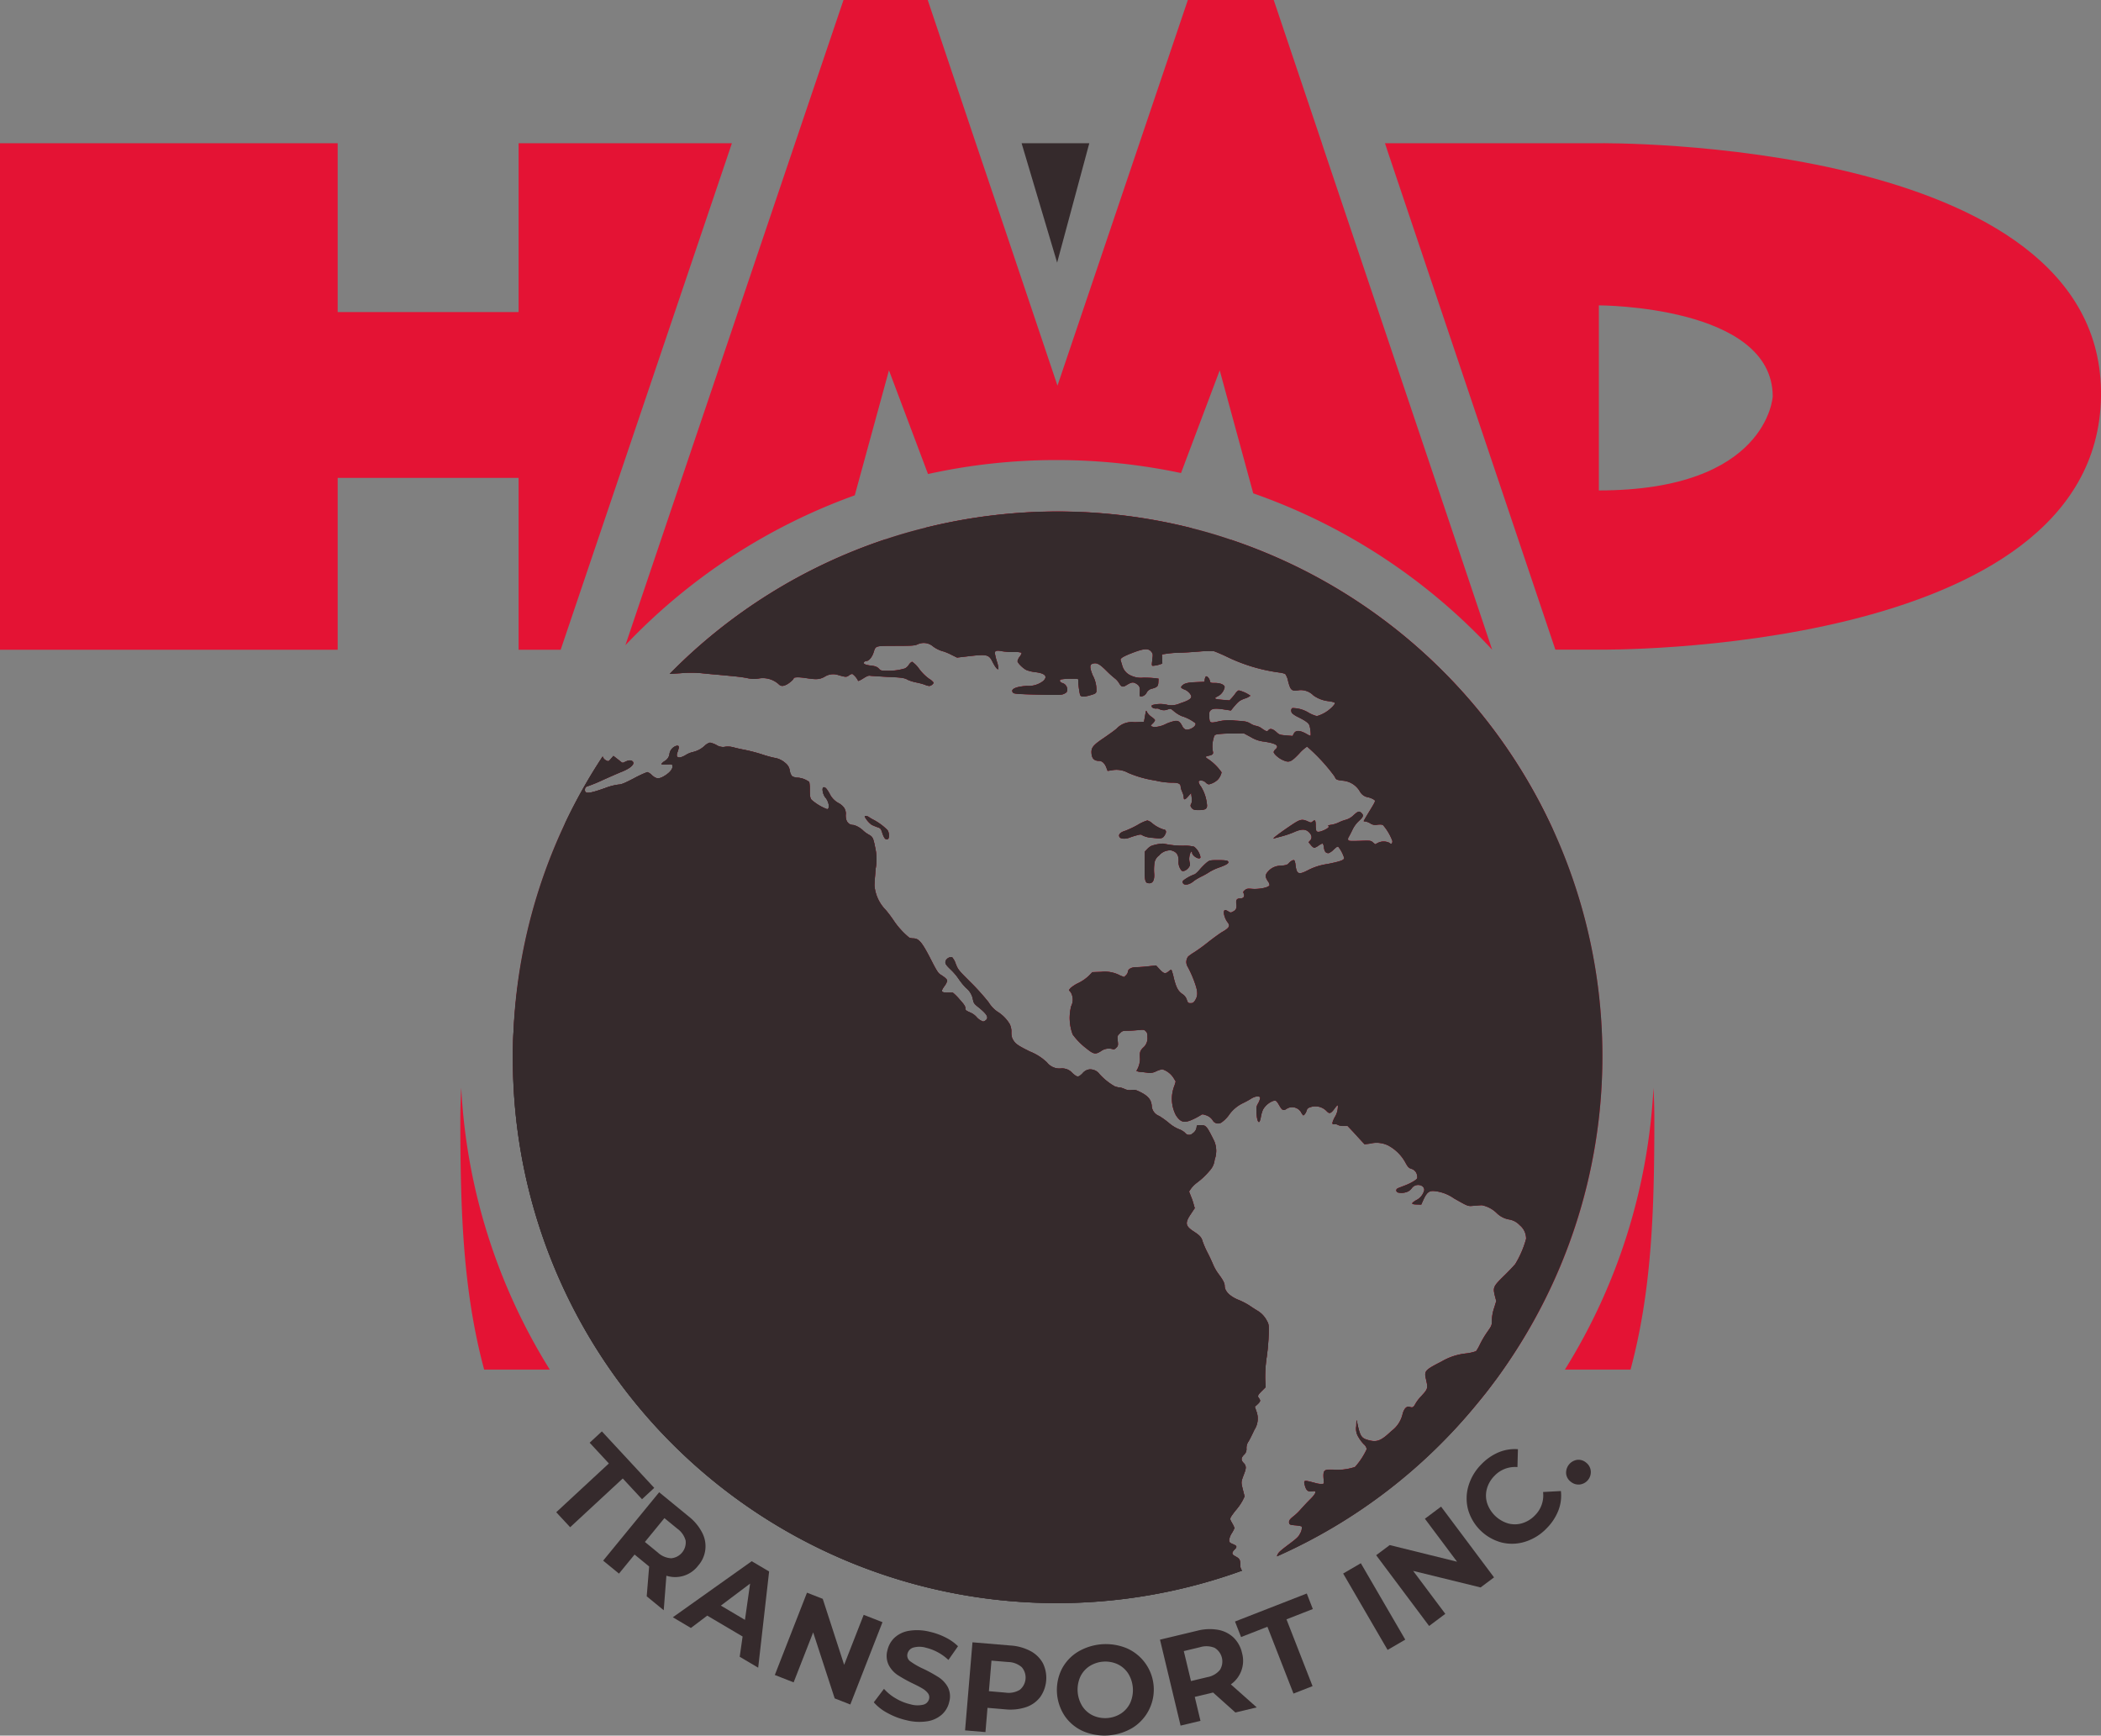 <svg xmlns="http://www.w3.org/2000/svg" id="transport_color_black" data-name="transport color black" width="294.507" height="243.322" viewBox="0 0 294.507 243.322">
  <rect x="0" y="0" width="294.507" height="243.322" fill="#808080" stroke="none"/>
  <path id="&#x41A;&#x43E;&#x43D;&#x442;&#x443;&#x440;_683" data-name="&#x41A;&#x43E;&#x43D;&#x442;&#x443;&#x440; 683" d="M1188.19,161.023,1164.2,232h-5.9V207.908h-25.361V232h-47.338V160.989h47.338v23.669h25.361V160.989h29.867Z" transform="translate(-1085.607 -140.909)" fill="#e41334"/>
  <path id="&#x41A;&#x43E;&#x43D;&#x442;&#x443;&#x440;_684" data-name="&#x41A;&#x43E;&#x43D;&#x442;&#x443;&#x440; 684" d="M1269.133,160.989h-29.984l.268.8v.018l23.619,70.183h6.1s69.848.9,70.384-35.494C1340.07,160.085,1269.133,160.989,1269.133,160.989Zm0,48.677V183.721s24.371,0,24.371,12.78C1293.5,196.5,1292.784,209.667,1269.133,209.667Z" transform="translate(-1045.013 -140.91)" fill="#e41334"/>
  <path id="&#x41A;&#x43E;&#x43D;&#x442;&#x443;&#x440;_685" data-name="&#x41A;&#x43E;&#x43D;&#x442;&#x443;&#x440; 685" d="M1282.718,280.335" transform="translate(-1033.495 -109.356)" fill="#fff"/>
  <g id="&#x421;&#x433;&#x440;&#x443;&#x43F;&#x43F;&#x438;&#x440;&#x43E;&#x432;&#x430;&#x442;&#x44C;_1271" data-name="&#x421;&#x433;&#x440;&#x443;&#x43F;&#x43F;&#x438;&#x440;&#x43E;&#x432;&#x430;&#x442;&#x44C; 1271" transform="translate(71.888 0)">
    <path id="&#x41A;&#x43E;&#x43D;&#x442;&#x443;&#x440;_686" data-name="&#x41A;&#x43E;&#x43D;&#x442;&#x443;&#x440; 686" d="M1150.813,228.848" transform="translate(-1140.255 -122.968)" fill="#e41334"/>
    <path id="&#x41A;&#x43E;&#x43D;&#x442;&#x443;&#x440;_687" data-name="&#x41A;&#x43E;&#x43D;&#x442;&#x443;&#x440; 687" d="M1288.083,270.737l-.012-.051-.051-.126c-.215-.683-.442-1.352-.682-2.036l-.152-.443-.063-.19-2.288-6.777a76.467,76.467,0,0,0-45-40.347l.253.746c-1.959-.669-3.958-1.264-5.98-1.783l.2-.594a76.826,76.826,0,0,0-37.375-.038l.177.531c-2,.48-3.97,1.049-5.892,1.707l.215-.645a76.126,76.126,0,0,0-30.282,18.877l1.568-.1a16.215,16.215,0,0,1,2.883,0c.543.062,1.5.15,2.112.2,2.883.266,3.4.316,4.273.48a4.107,4.107,0,0,0,1.644.063,3.322,3.322,0,0,1,2.769.771c.3.329.62.354,1.151.077.392-.2.974-.709.974-.861,0-.177.708-.2,1.681-.051,1.505.228,1.884.215,2.617-.152a2.229,2.229,0,0,1,1.922-.278c1.062.316,1.189.316,1.518.077a1.121,1.121,0,0,1,.481-.229,2.508,2.508,0,0,1,.822.974c.013.063.341-.1.721-.341.544-.341.746-.416,1-.367.177.025,1.227.089,2.339.152,2.124.089,2.44.14,2.958.444a6.222,6.222,0,0,0,1.138.341,8.559,8.559,0,0,1,1.214.327,2.033,2.033,0,0,0,.594.164c.253,0,.607-.291.607-.468a2.062,2.062,0,0,0-.62-.531,6.484,6.484,0,0,1-1.4-1.39,4.151,4.151,0,0,0-.961-.986c-.114-.013-.316.176-.468.391a1.442,1.442,0,0,1-.557.531,7.908,7.908,0,0,1-2.466.33c-.8,0-.936-.027-1.112-.216-.291-.329-.544-.443-1.277-.518q-1.157-.152-.873-.492a.446.446,0,0,1,.329-.153c.329,0,.771-.517.986-1.163.328-1,.139-.948,3.11-.961,2.339,0,2.668-.025,3.085-.215a2.008,2.008,0,0,1,2,.177,4.214,4.214,0,0,0,1.656.835,7.78,7.78,0,0,1,1.087.468l.771.381,1.2-.14c3.085-.367,3.25-.329,3.819.822.379.721.657,1.049.784.923a4.014,4.014,0,0,0-.215-1.049,7.439,7.439,0,0,1-.291-1.213c0-.3.341-.381.961-.241a9.57,9.57,0,0,0,1.606.114,3.865,3.865,0,0,1,1.2.1,1.131,1.131,0,0,1-.266.544,1.618,1.618,0,0,0-.316.645c0,.24.721.974,1.239,1.239a5.053,5.053,0,0,0,1.277.3c1.353.166,1.745.594,1.113,1.226a3.349,3.349,0,0,1-2.314.708c-1.631.1-2.4.493-1.909.974.126.126.759.177,3.451.24,3.047.063,3.325.063,3.692-.125.316-.153.4-.254.417-.545a.952.952,0,0,0-.733-.961c-.316-.139-.392-.354-.19-.493a7.624,7.624,0,0,1,1.327-.1c.948,0,1.176.013,1.138.126a11.262,11.262,0,0,0,.253,2.112c.114.316.481.341,1.34.1.733-.2.86-.264.948-.506a4.268,4.268,0,0,0-.519-2.313c-.43-1.076-.442-1.481-.038-1.62.582-.2.986,0,1.973.987a13.649,13.649,0,0,0,1.239,1.111,2.516,2.516,0,0,1,.556.658c.316.531.506.569,1.075.2.594-.353.822-.4,1.163-.24.569.3.7.532.645,1.239-.038.569-.026.632.164.632a.96.96,0,0,0,.809-.582,1.157,1.157,0,0,1,.8-.531c.683-.2.8-.329.822-.909l.025-.469-.481-.063a15.9,15.9,0,0,0-1.643-.075,3.2,3.2,0,0,1-1.707-.279,2.125,2.125,0,0,1-1.264-1.441c-.1-.316-.19-.645-.228-.746-.076-.253.379-.531,1.77-1.062,1.543-.58,2.124-.606,2.516-.152.24.278.265.379.2.9-.14,1.215-.164,1.125.24,1.087a3.161,3.161,0,0,0,.746-.164l.379-.126-.025-.632-.025-.657.872-.126a15.969,15.969,0,0,1,1.669-.114c.43,0,1.593-.076,2.58-.152a15.913,15.913,0,0,1,2.149-.063c.2.063.973.379,1.719.733a24.086,24.086,0,0,0,7.65,2.289,3.417,3.417,0,0,1,.645.177,2.521,2.521,0,0,1,.4,1c.354,1.34.493,1.443,1.606,1.264a2.5,2.5,0,0,1,1.947.746,4.442,4.442,0,0,0,2.162.809c1.024.178,1.037.191.506.784a4.976,4.976,0,0,1-2.187,1.316,4.86,4.86,0,0,1-1.138-.469,4.281,4.281,0,0,0-2.289-.658c-.2.076-.228.469-.038.721a3.658,3.658,0,0,0,.809.518c1,.494,1.454.811,1.593,1.127.152.354.278,1.516.152,1.516a2.362,2.362,0,0,1-.543-.264c-.961-.532-1.517-.545-1.783-.027l-.164.316-.923-.076c-.873-.076-.936-.089-1.365-.479-.481-.444-.873-.532-1.087-.267-.19.242-.316.2-.9-.2a2.053,2.053,0,0,0-.784-.379,2.309,2.309,0,0,1-.835-.329c-.544-.3-.67-.329-2.124-.416a6.6,6.6,0,0,0-2.44.125c-1.125.253-1.2.215-1.227-.757-.012-.57.013-.67.24-.861.278-.228.771-.253,1.96-.063l.834.126.3-.379c.784-.923.91-1.023,1.656-1.3a2.254,2.254,0,0,0,.771-.391,4.842,4.842,0,0,0-1.606-.735c-.1,0-.3.164-.43.341a6.846,6.846,0,0,1-.557.7l-.329.354-.8-.064c-1.416-.114-1.517-.19-.733-.58a1.838,1.838,0,0,0,.847-1.215c0-.329-.594-.582-1.315-.582-.67,0-.7-.013-.759-.316-.076-.354-.43-.732-.569-.582a.986.986,0,0,0-.139.417l-.038.316-1.214.052c-1.214.049-1.681.176-2,.568-.139.177-.051.278.493.493.392.152.872.67.872.948,0,.329-.468.607-1.58.961a2.855,2.855,0,0,1-1.758.216,4.112,4.112,0,0,0-2.162.037c-.19.228.139.493.582.468a.71.71,0,0,1,.48.1,1.409,1.409,0,0,0,1.163.013c.392-.115.4-.115.9.316a4.39,4.39,0,0,0,1.037.632,6,6,0,0,1,1.909.985c.228.392-.784,1.049-1.365.9a.884.884,0,0,1-.468-.469c-.329-.645-.569-.808-1.088-.721a6.347,6.347,0,0,0-1.151.379,3.92,3.92,0,0,1-1.757.468c-.519-.164-.519-.139-.177-.493a1.165,1.165,0,0,0,.341-.468c0-.076-.215-.277-.48-.468a2.032,2.032,0,0,1-.632-.658c-.127-.316-.139-.3-.278.52l-.152.833-1.315.051a2.946,2.946,0,0,0-2.541.923c-.316.266-1.15.86-1.833,1.328-1.34.9-1.669,1.277-1.669,1.9,0,.872.329,1.264,1.049,1.264.43,0,.8.329,1.024.91l.19.493.531-.075a3.355,3.355,0,0,1,2.352.353,15.483,15.483,0,0,0,3.806,1.075,10.4,10.4,0,0,0,2.3.3c.911-.013,1.252.14,1.252.582a2.43,2.43,0,0,0,.215.7,2.414,2.414,0,0,1,.215.76c0,.429.19.378.645-.153l.392-.441.076.632a1.565,1.565,0,0,1-.038.821c-.177.278-.152.431.088.7.177.19.341.24.935.24.961,0,1.227-.176,1.151-.784a5.839,5.839,0,0,0-.86-2.541,1.362,1.362,0,0,1-.316-.656c.114-.267.708-.191,1,.113a.8.8,0,0,0,.443.266,2.668,2.668,0,0,0,1.239-.645,2.237,2.237,0,0,0,.544-1.036,7.269,7.269,0,0,0-1.77-1.784c-.531-.316-.569-.429-.165-.518.708-.152.8-.24.708-.657a3.905,3.905,0,0,1,.089-1.769c.114-.494.152-.532.556-.62a15.727,15.727,0,0,1,2.061-.1l1.644-.025.948.506a4.456,4.456,0,0,0,1.922.657c1.656.254,2.124.57,1.593,1.062a.866.866,0,0,0-.278.392c0,.253.67.86,1.239,1.113.923.43,1.176.316,2.326-.885a5.367,5.367,0,0,1,1.113-.986,25.267,25.267,0,0,1,3.869,4.2c.19.443.24.468,1.163.582a3.04,3.04,0,0,1,2.39,1.543,1.611,1.611,0,0,0,1.151.785,2.637,2.637,0,0,1,.872.378c.152.19.139.2-.91,1.922-.329.545-.594,1.012-.594,1.024,0,.038.1.063.24.063a2.024,2.024,0,0,1,.657.253,1.254,1.254,0,0,0,1.024.2c.455-.049.657-.024.8.076a7.25,7.25,0,0,1,1.3,2.213c0,.4-.164.507-.417.266a1.811,1.811,0,0,0-1.618,0l-.38.2-.316-.264c-.316-.267-.329-.267-1.859-.216-1.416.038-1.555.025-1.618-.139a.472.472,0,0,1,.05-.367c.063-.088.291-.517.505-.961a4.164,4.164,0,0,1,.948-1.328c.632-.582.7-.783.367-1.111-.316-.3-.468-.267-1.1.3a2.543,2.543,0,0,1-1.075.645,5.39,5.39,0,0,0-1.012.378,3.854,3.854,0,0,1-1.05.329c-.316.038-.493.1-.43.152.2.128.025.316-.569.594s-.974.316-1.1.115a3.476,3.476,0,0,1-.088-.823c-.013-.719-.1-.8-.481-.455-.151.126-.228.126-.632-.063-.8-.354-1.062-.3-2.263.506-1.681,1.125-2.781,1.973-2.5,1.884.152-.038.708-.19,1.226-.329a12.559,12.559,0,0,0,1.669-.582c1-.441,1.568-.429,2.048.038.417.417.468.835.152,1.176l-.215.229.329.391a1.182,1.182,0,0,0,.468.392,2.065,2.065,0,0,0,.62-.329c.253-.177.519-.3.582-.266a1.4,1.4,0,0,1,.164.594c.076.532.253.746.645.746a2.1,2.1,0,0,0,.7-.493c.455-.417.544-.48.7-.353a4.806,4.806,0,0,1,.784,1.516c0,.316-.48.48-2.326.86a8.473,8.473,0,0,0-2.756.872c-1.315.683-1.581.569-1.745-.757a1.807,1.807,0,0,0-.152-.62c-.139-.128-.531.087-.809.416-.177.2-.379.266-1.074.329a2.358,2.358,0,0,0-1.834.836c-.4.454-.392.745.038,1.377a.963.963,0,0,1,.2.52c-.126.329-1.492.607-2.554.5-.518-.038-.657-.025-.9.177s-.266.254-.152.518c.139.406-.051.657-.519.657s-.62.2-.531.784-.038.848-.48,1.062c-.3.164-.342.164-.683-.051-.2-.126-.4-.2-.468-.15-.266.163-.038,1.137.417,1.706.392.507.227.785-.8,1.366-.278.164-1.138.784-1.884,1.366a23.678,23.678,0,0,1-2.01,1.467,6.986,6.986,0,0,0-.847.594,1.275,1.275,0,0,0-.139,1.29,15.123,15.123,0,0,1,1.126,2.554c.391,1.125.379,1.707-.038,2.339-.2.291-.3.354-.607.354-.342,0-.38-.038-.531-.468a1.477,1.477,0,0,0-.657-.835c-.594-.43-.847-.923-1.188-2.3a7.31,7.31,0,0,0-.316-1.089c-.025-.025-.2.063-.379.228-.48.392-.683.341-1.264-.278l-.506-.544-1.075.115c-.594.075-1.366.125-1.694.125-.7,0-1.176.278-1.176.658a.9.9,0,0,1-.265.469l-.266.252-.557-.214a4.5,4.5,0,0,0-2.655-.507l-1.239.038-.531.544a5.975,5.975,0,0,1-1.442.986,4.8,4.8,0,0,0-1.113.721l-.2.266.265.316a2.037,2.037,0,0,1,.051,1.935,6.6,6.6,0,0,0,.215,3.97,9.485,9.485,0,0,0,1.96,1.985c.986.8,1.239.834,2.023.329a1.888,1.888,0,0,1,1.656-.253c.126.051.266,0,.455-.2.265-.267.278-.316.215-.961-.076-.7-.063-.7.3-1.063.329-.341.4-.354,1.075-.367.4,0,1.1-.051,1.53-.089.746-.075.809-.062,1.024.164.2.19.24.354.24.835a1.725,1.725,0,0,1-.645,1.5c-.417.468-.455.583-.4,1.593a3.249,3.249,0,0,1-.506,1.631,1.573,1.573,0,0,0,.582.139c.329.025.822.09,1.087.126a1.872,1.872,0,0,0,1.1-.215,3.4,3.4,0,0,1,.86-.278,2.9,2.9,0,0,1,1.581,1.214l.3.494-.164.555a4.99,4.99,0,0,0,.19,4.174c.683,1.048,1.2,1.149,2.491.53a10.306,10.306,0,0,0,1-.542c.19-.14.265-.14.632-.013a1.77,1.77,0,0,1,1.087.821.854.854,0,0,0,1.163.228,4.464,4.464,0,0,0,1.024-1,5.017,5.017,0,0,1,1.96-1.7,12.06,12.06,0,0,0,1.138-.62c.645-.417,1.315-.468,1.315-.1a2.28,2.28,0,0,1-.266.708c-.253.431-.278.544-.24,1.392.05.9.215,1.4.417,1.2a3.039,3.039,0,0,0,.19-.7,4.617,4.617,0,0,1,.291-.986,2.8,2.8,0,0,1,1.4-1.214c.443-.114.481-.089.986.784.3.518.519.6.9.329a1.461,1.461,0,0,1,2.061.468,1.464,1.464,0,0,0,.3.431c.139,0,.392-.367.468-.658a.616.616,0,0,1,.443-.456,2.178,2.178,0,0,1,2.364.518c.392.417.582.354,1.1-.329.328-.455.455-.569.48-.417a2.844,2.844,0,0,1-.467,1.658c-.392.8-.392,1.01.025.923a.69.69,0,0,1,.43.1,1.8,1.8,0,0,0,.784.152h.594l.809.86c.443.494.986,1.076,1.189,1.3l.379.406.759-.09a3.716,3.716,0,0,1,2.567.266,5.974,5.974,0,0,1,2.352,2.3c.392.735.531.872.948.986a1.135,1.135,0,0,1,.746.975c.063.354.025.4-.392.694a7.3,7.3,0,0,1-1.214.608c-.4.163-.873.34-1.024.4-.366.139-.392.455-.076.62a2.211,2.211,0,0,0,1.467-.164,1.746,1.746,0,0,0,.506-.468c.518-.7,1.732-.493,1.732.291a2.123,2.123,0,0,1-1.188,1.454c-.721.455-.67.556.253.569l.506.013.3-.67c.455-.974.759-1.239,1.366-1.239a5.7,5.7,0,0,1,2.921,1.038c2.061,1.162,1.909,1.111,2.819,1.035.443-.037.948-.075,1.1-.075a4.132,4.132,0,0,1,2.061,1.086,3.243,3.243,0,0,0,1.694.9,2.615,2.615,0,0,1,1.543.809,2.439,2.439,0,0,1,.9,1.922,13.67,13.67,0,0,1-1.53,3.553c-.228.267-.948,1.037-1.644,1.707-1.429,1.417-1.492,1.555-1.2,2.744l.19.721-.291.948a5.726,5.726,0,0,0-.316,1.707c-.012.759-.012.771-.67,1.707a13.236,13.236,0,0,0-1.024,1.745,6.3,6.3,0,0,1-.531.923,6.4,6.4,0,0,1-1.4.316,8.513,8.513,0,0,0-3.426,1.125c-2.365,1.214-2.466,1.328-2.187,2.5.291,1.277.278,1.34-.72,2.415a5.482,5.482,0,0,0-.772,1.025c-.266.492-.392.568-.8.429s-.771.2-.986.974a4.059,4.059,0,0,1-1.555,2.391c-1.5,1.427-2.074,1.642-3.351,1.264-.91-.267-1.074-.558-1.479-2.479-.088-.443-.1-.378-.114.532a2.194,2.194,0,0,0,.316,1.567,5.233,5.233,0,0,0,.734.975,1.155,1.155,0,0,1,.417.694,9.94,9.94,0,0,1-1.643,2.5,7.778,7.778,0,0,1-3.085.378c-1.365-.038-1.429.025-1.29,1.669.038.278-.012.316-.24.341a3.124,3.124,0,0,1-.948-.139c-1.631-.43-1.656-.43-1.479.3s.443.948,1.024.86c.43-.063.455-.051.455.164,0,.152-.265.52-.759,1-.417.417-.986,1.024-1.264,1.34a7.051,7.051,0,0,1-1.037,1c-.556.441-.7.658-.594,1,.051.164.215.215.9.267.531.049.86.125.86.2a1.546,1.546,0,0,1-.24.948c-.177.4-.417.645-1.391,1.379-1.176.884-1.618,1.225-1.757,1.554a.594.594,0,0,0-.089.266,76.109,76.109,0,0,0,28.17-21.558c.392-.466.771-.948,1.151-1.427.2-.267.417-.532.62-.811l.911-1.214a76.347,76.347,0,0,0,10.949-67.556ZM1270.6,218.784l-17.828-52.977v-.014l-.2-.606v-.013l-6.752-20.067h-12.037L1227,165.175l-5.272,15.6-6.221,18.4-7.447-22.152-4-11.846-6.739-20.067h-11.809l-6.79,20.067h-.025v.013l.013.025-18.106,53.571-5.664,16.778a83.068,83.068,0,0,1,32.153-21.014l4.792-17.524,5.475,14.54a83.133,83.133,0,0,1,18.042-1.96,84.054,84.054,0,0,1,17.423,1.821l5.424-14.4,4.7,17.246a83.182,83.182,0,0,1,33.493,21.924Z" transform="translate(-1139.164 -145.108)" fill="#e41334"/>
    <path id="&#x41A;&#x43E;&#x43D;&#x442;&#x443;&#x440;_688" data-name="&#x41A;&#x43E;&#x43D;&#x442;&#x443;&#x440; 688" d="M1216.171,237.959c-.354.67-.468.7-1.745.558a3.673,3.673,0,0,1-1.416-.316c-.253-.178-.329-.191-.86-.038-.329.087-.759.226-.961.3-.581.253-1.315.215-1.454-.063-.189-.341.1-.658.809-.871a13.343,13.343,0,0,0,1.733-.823,5.775,5.775,0,0,1,1.353-.62,1.611,1.611,0,0,1,.67.379,4.649,4.649,0,0,0,1.618.885C1216.221,237.352,1216.323,237.631,1216.171,237.959Z" transform="translate(-1124.693 -121.054)" fill="#e41334"/>
    <path id="&#x41A;&#x43E;&#x43D;&#x442;&#x443;&#x440;_689" data-name="&#x41A;&#x43E;&#x43D;&#x442;&#x443;&#x440; 689" d="M1184.7,238.839c-.3.115-.505-.114-.746-.833-.215-.657-.227-.684-.733-.861a6.516,6.516,0,0,1-.784-.329,3.424,3.424,0,0,1-.961-1.138c0-.164.392-.1.645.1a5.092,5.092,0,0,0,.633.365,8.239,8.239,0,0,1,1.909,1.416C1184.925,237.916,1184.951,238.738,1184.7,238.839Z" transform="translate(-1132.15 -121.188)" fill="#e41334"/>
    <path id="&#x41A;&#x43E;&#x43D;&#x442;&#x443;&#x440;_690" data-name="&#x41A;&#x43E;&#x43D;&#x442;&#x443;&#x440; 690" d="M1220.088,240.71c-.341,0-.923-.48-.923-.759,0-.341-.2-.214-.316.19a2.211,2.211,0,0,0-.013,1.252c.2.48-.708,1.315-1.138,1.049a1.806,1.806,0,0,1-.43-1.391c-.013-.872-.279-1.239-1.037-1.454a2.006,2.006,0,0,0-1.707.721,1.569,1.569,0,0,0-.657,1.125,7.26,7.26,0,0,0-.038,1.3c.1,1.089-.215,1.581-.872,1.441-.392-.076-.468-.468-.443-2.478l.025-1.947.317-.327a2.137,2.137,0,0,1,.581-.456,5.785,5.785,0,0,1,1.644-.329c.114.025.519.1.9.164a12.95,12.95,0,0,0,1.96.139,5.113,5.113,0,0,1,1.505.14,2.493,2.493,0,0,1,.847,1.277C1220.354,240.673,1220.328,240.71,1220.088,240.71Z" transform="translate(-1123.944 -120.378)" fill="#e41334"/>
    <path id="&#x41A;&#x43E;&#x43D;&#x442;&#x443;&#x440;_691" data-name="&#x41A;&#x43E;&#x43D;&#x442;&#x443;&#x440; 691" d="M1221.87,241.5a7.462,7.462,0,0,0-1.378.632,9.16,9.16,0,0,1-1.113.632,8.35,8.35,0,0,0-1.062.619c-.582.531-1.353.7-1.543.329-.088-.164-.076-.253.076-.4a6.038,6.038,0,0,1,1.606-.86,4.952,4.952,0,0,0,.708-.694,8.752,8.752,0,0,1,1-.988c.367-.264.455-.277,1.568-.277.822,0,1.226.038,1.315.138C1223.3,240.867,1222.983,241.095,1221.87,241.5Z" transform="translate(-1122.831 -119.891)" fill="#e41334"/>
    <path id="&#x41A;&#x43E;&#x43D;&#x442;&#x443;&#x440;_692" data-name="&#x41A;&#x43E;&#x43D;&#x442;&#x443;&#x440; 692" d="M1248.418,310.278a30.707,30.707,0,0,1-.278,3.287,18.958,18.958,0,0,0-.215,3.136l.063,1.113-.544.544c-.569.569-.632.708-.379,1.024.228.316.2.444-.215.835l-.379.341.215.632a2.867,2.867,0,0,1-.278,2.6c-.278.607-.645,1.34-.809,1.618a1.588,1.588,0,0,0-.3,1,1.042,1.042,0,0,1-.379.91c-.417.468-.4.746.025,1.176.3.316.329.658.088,1.29-.518,1.392-.518,1.252-.253,2.353l.253,1-.278.57a7.735,7.735,0,0,1-.86,1.252,11.516,11.516,0,0,0-.759,1.01c-.165.341-.165.354.152.912a4.474,4.474,0,0,1,.329.682,4.145,4.145,0,0,1-.366.708,2.372,2.372,0,0,0-.38.961c0,.329.063.392.468.569.645.267.683.379.291.784-.417.419-.417.658,0,.885.708.392.771.482.8,1.176a1.316,1.316,0,0,0,.126.7.858.858,0,0,0,.127.191A76.256,76.256,0,0,1,1142.489,273.4c-.013-.656-.025-1.314-.025-1.971,0-.545,0-1.076.025-1.62q.019-.967.076-1.934a75.769,75.769,0,0,1,6.588-27.2l.05-.164.025-.049v-.013l.594-1.759a75.116,75.116,0,0,1,5.235-9.292.876.876,0,0,0,.493.555c.316.164.328.164.67-.239l.342-.393.392.3c.228.177.518.406.645.506.215.19.278.19.544.051.505-.253.847-.3,1.049-.138.493.341-.152.985-1.58,1.541-.354.139-1.442.62-2.44,1.062a22.012,22.012,0,0,1-2.124.886c-.354.1-.481.226-.481.568,0,.582.632.518,2.908-.3a8.34,8.34,0,0,1,1.745-.455c.455-.013.834-.163,2.225-.885a15.086,15.086,0,0,1,1.871-.872,1.647,1.647,0,0,1,.645.43c.632.583,1.049.583,1.947-.013.67-.455.986-.9.935-1.29-.025-.228-.076-.24-.809-.2-.4.013-.758,0-.746-.063a1.672,1.672,0,0,1,.43-.391,1.366,1.366,0,0,0,.721-1.114,1.4,1.4,0,0,1,.91-1.024c.417-.1.468.051.24.733-.177.493-.177.645-.076.773.164.214.645.113,1.265-.279a3.393,3.393,0,0,1,.9-.365,3.587,3.587,0,0,0,1.682-.886,1.73,1.73,0,0,1,.746-.443,3.724,3.724,0,0,1,.86.316,1.687,1.687,0,0,0,1.277.266,2.972,2.972,0,0,1,1.214.1c.316.087.986.239,1.479.329a22.834,22.834,0,0,1,2.428.632,16.875,16.875,0,0,0,1.695.479,3.026,3.026,0,0,1,1.656.785,1.583,1.583,0,0,1,.569,1.023,2.064,2.064,0,0,0,.316.771,2.023,2.023,0,0,0,.783.215,3.022,3.022,0,0,1,1.631.607,5.95,5.95,0,0,1,.076,1.164c.012.871.051,1.086.24,1.326a7.15,7.15,0,0,0,2.175,1.315c.43,0,.291-1.023-.215-1.618-.392-.455-.556-1.454-.24-1.454.227,0,.4.19.8.872a2.908,2.908,0,0,0,1.3,1.366,2.26,2.26,0,0,1,.72.607,1.45,1.45,0,0,1,.253,1.037c-.026.9.379,1.416,1.125,1.416a3.289,3.289,0,0,1,1.39.848,4.984,4.984,0,0,0,.771.53c.506.291.582.443.86,1.859a7.331,7.331,0,0,1,.051,2.87c-.089.986-.164,2.048-.164,2.377a5.521,5.521,0,0,0,1.568,3.415,16.733,16.733,0,0,1,1.087,1.44,11.283,11.283,0,0,0,2.2,2.44,1.517,1.517,0,0,0,.569.114c.809,0,1.239.518,2.592,3.174.683,1.341.923,1.7,1.214,1.884.682.431.961.683.961.9a2.312,2.312,0,0,1-.38.721c-.543.746-.48.91.38.923.379,0,.733,0,.8.013a7.054,7.054,0,0,1,.923.923c.645.708.822.986.822,1.226,0,.291.063.354.67.62a2.548,2.548,0,0,1,.872.607,2,2,0,0,0,.607.507c.354.2.38.2.645.037.556-.378.316-.86-.885-1.833-.657-.518-.734-.62-.835-1.113a2.659,2.659,0,0,0-.973-1.644,9.073,9.073,0,0,1-1.012-1.239,8.165,8.165,0,0,0-1.15-1.353c-.708-.683-.822-.872-.683-1.239a.931.931,0,0,1,.872-.492,2.646,2.646,0,0,1,.518.922c.329.847.392.91,2.036,2.555a32.835,32.835,0,0,1,2.554,2.831,4.65,4.65,0,0,0,1.214,1.316,5.173,5.173,0,0,1,1.757,1.756,2.3,2.3,0,0,1,.241,1.125,2.483,2.483,0,0,0,.126.886c.392.745.658.948,2.466,1.845a7.478,7.478,0,0,1,2.4,1.53,2.231,2.231,0,0,0,1.985.847,1.894,1.894,0,0,1,1.568.632c.7.632.834.645,1.429.063a1.5,1.5,0,0,1,.923-.556,1.624,1.624,0,0,1,1.479.67,8.6,8.6,0,0,0,2.086,1.682,2.122,2.122,0,0,0,.632.164,2.38,2.38,0,0,1,.759.215,1.646,1.646,0,0,0,.986.152c.443-.063.594-.025,1.265.3,1.062.544,1.479,1.037,1.568,1.859a1.609,1.609,0,0,0,1.05,1.479,11.772,11.772,0,0,1,1.34.961,5.192,5.192,0,0,0,1.378.872,2.588,2.588,0,0,1,.911.531.686.686,0,0,0,1.037.1,1.222,1.222,0,0,0,.594-.948c0-.2.051-.228.518-.228.8,0,.873.088,1.935,2.225a3.521,3.521,0,0,1,.063,2.592,2.633,2.633,0,0,1-.72,1.58,10.038,10.038,0,0,1-1.72,1.631,4.5,4.5,0,0,0-.885.872l-.266.406.266.683a8.285,8.285,0,0,1,.392,1.162l.139.48-.544.822c-.847,1.252-.784,1.682.379,2.44.872.569,1.112.822,1.277,1.429a12.878,12.878,0,0,0,.708,1.606c.329.632.657,1.378.784,1.682a6.365,6.365,0,0,0,.721,1.239c.657.885.872,1.315.872,1.669,0,.784.759,1.53,2.074,2.036a10.155,10.155,0,0,1,1.378.721c.342.24.86.569,1.113.721a3.548,3.548,0,0,1,1.391,1.492C1248.418,308.963,1248.443,309.152,1248.418,310.278Z" transform="translate(-1142.463 -123.338)" fill="#352a2c"/>
  </g>
  <path id="&#x41A;&#x43E;&#x43D;&#x442;&#x443;&#x440;_693" data-name="&#x41A;&#x43E;&#x43D;&#x442;&#x443;&#x440; 693" d="M1181.472,235.674c0-.164.392-.1.645.1a4.871,4.871,0,0,0,.632.367,8.227,8.227,0,0,1,1.909,1.416c.266.354.291,1.176.038,1.277-.3.114-.506-.114-.746-.834-.215-.658-.228-.683-.733-.86a6.656,6.656,0,0,1-.784-.329A3.424,3.424,0,0,1,1181.472,235.674Z" transform="translate(-1060.262 -121.189)" fill="#e41334"/>
  <path id="&#x41A;&#x43E;&#x43D;&#x442;&#x443;&#x440;_694" data-name="&#x41A;&#x43E;&#x43D;&#x442;&#x443;&#x440; 694" d="M1216.17,237.955c-.354.67-.468.7-1.745.556a3.627,3.627,0,0,1-1.416-.316c-.253-.177-.329-.19-.859-.038-.329.088-.759.228-.961.3-.581.253-1.315.215-1.454-.063-.189-.341.1-.658.809-.872a13.149,13.149,0,0,0,1.732-.822,5.782,5.782,0,0,1,1.353-.62,1.616,1.616,0,0,1,.67.379,4.646,4.646,0,0,0,1.618.885C1216.22,237.348,1216.322,237.627,1216.17,237.955Z" transform="translate(-1052.805 -121.055)" fill="#e41334"/>
  <path id="&#x41A;&#x43E;&#x43D;&#x442;&#x443;&#x440;_695" data-name="&#x41A;&#x43E;&#x43D;&#x442;&#x443;&#x440; 695" d="M1220.289,240.365c.063.3.038.341-.2.341-.341,0-.923-.48-.923-.759,0-.341-.2-.215-.316.19a2.211,2.211,0,0,0-.013,1.252c.2.48-.708,1.315-1.138,1.049a1.807,1.807,0,0,1-.43-1.391c-.013-.872-.278-1.239-1.037-1.454a2,2,0,0,0-1.707.721,1.57,1.57,0,0,0-.657,1.125,7.25,7.25,0,0,0-.038,1.3c.1,1.087-.215,1.58-.872,1.441-.392-.076-.468-.468-.443-2.478l.025-1.947.316-.329a2.158,2.158,0,0,1,.582-.455,5.78,5.78,0,0,1,1.644-.329c.114.025.519.1.9.164a12.965,12.965,0,0,0,1.96.139,5.174,5.174,0,0,1,1.5.139A2.507,2.507,0,0,1,1220.289,240.365Z" transform="translate(-1052.057 -120.379)" fill="#e41334"/>
  <path id="&#x41A;&#x43E;&#x43D;&#x442;&#x443;&#x440;_696" data-name="&#x41A;&#x43E;&#x43D;&#x442;&#x443;&#x440; 696" d="M1219.163,241.748a8.849,8.849,0,0,1,1-.986c.367-.266.456-.278,1.568-.278.822,0,1.226.038,1.315.139.253.24-.063.468-1.176.872a7.458,7.458,0,0,0-1.378.632,9.2,9.2,0,0,1-1.112.632,8.207,8.207,0,0,0-1.062.62c-.582.531-1.353.7-1.543.329-.089-.164-.076-.253.076-.4a6.037,6.037,0,0,1,1.606-.86A4.934,4.934,0,0,0,1219.163,241.748Z" transform="translate(-1050.944 -119.892)" fill="#e41334"/>
  <path id="&#x41A;&#x43E;&#x43D;&#x442;&#x443;&#x440;_697" data-name="&#x41A;&#x43E;&#x43D;&#x442;&#x443;&#x440; 697" d="M1248.19,308.567c.227.392.253.582.227,1.707a30.716,30.716,0,0,1-.278,3.287,18.947,18.947,0,0,0-.215,3.136l.063,1.113-.544.544c-.569.569-.632.708-.379,1.024.228.316.2.442-.215.835l-.379.341.215.632a2.865,2.865,0,0,1-.278,2.6c-.278.607-.645,1.34-.809,1.618a1.59,1.59,0,0,0-.3,1,1.042,1.042,0,0,1-.379.91c-.417.468-.4.746.026,1.176.3.316.329.657.089,1.29-.518,1.391-.518,1.252-.253,2.352l.253,1-.278.569a7.684,7.684,0,0,1-.86,1.252,11.532,11.532,0,0,0-.759,1.011c-.164.341-.164.354.152.91a4.405,4.405,0,0,1,.329.683,4.138,4.138,0,0,1-.367.708,2.375,2.375,0,0,0-.379.961c0,.329.063.392.468.569.645.266.683.379.291.784-.418.417-.418.658,0,.885.708.392.771.48.8,1.176a1.312,1.312,0,0,0,.126.7,76.424,76.424,0,0,1-102.061-69.946c-.013-.657-.025-1.315-.025-1.972,0-.544,0-1.075.025-1.618q.019-.967.076-1.934a76.043,76.043,0,0,1,12.492-38.475.878.878,0,0,0,.493.556c.316.164.329.164.67-.24l.341-.392.392.3c.227.177.519.4.645.506.215.19.278.19.544.051.505-.253.847-.3,1.049-.139.493.341-.152.986-1.58,1.543-.354.139-1.442.62-2.441,1.062a21.794,21.794,0,0,1-2.124.885c-.354.1-.48.228-.48.569,0,.582.633.518,2.908-.3a8.265,8.265,0,0,1,1.745-.455c.455-.013.835-.164,2.226-.885a15.077,15.077,0,0,1,1.871-.872,1.644,1.644,0,0,1,.645.43c.632.582,1.049.582,1.947-.013.67-.455.986-.9.936-1.29-.026-.228-.076-.24-.809-.2-.4.013-.759,0-.746-.063a1.7,1.7,0,0,1,.43-.392,1.362,1.362,0,0,0,.721-1.113,1.4,1.4,0,0,1,.91-1.024c.417-.1.468.051.24.733-.177.493-.177.645-.076.771.165.215.645.114,1.265-.278a3.451,3.451,0,0,1,.9-.367,3.571,3.571,0,0,0,1.682-.885,1.729,1.729,0,0,1,.746-.443,3.721,3.721,0,0,1,.86.316,1.688,1.688,0,0,0,1.277.266,3,3,0,0,1,1.214.1c.316.089.986.24,1.479.329a23.464,23.464,0,0,1,2.428.632,16.681,16.681,0,0,0,1.694.48,3.031,3.031,0,0,1,1.656.784,1.586,1.586,0,0,1,.569,1.024.933.933,0,0,0,1.1.986,3.024,3.024,0,0,1,1.631.607,5.955,5.955,0,0,1,.076,1.163c.013.872.051,1.087.24,1.328a7.15,7.15,0,0,0,2.175,1.315c.429,0,.291-1.024-.215-1.618-.392-.455-.557-1.454-.24-1.454.228,0,.4.19.8.872a2.915,2.915,0,0,0,1.3,1.366,2.227,2.227,0,0,1,.72.607,1.449,1.449,0,0,1,.253,1.037c-.026.9.379,1.416,1.125,1.416a3.294,3.294,0,0,1,1.391.847,4.876,4.876,0,0,0,.771.531c.506.291.582.443.86,1.859a7.334,7.334,0,0,1,.05,2.87c-.089.986-.164,2.048-.164,2.377a5.515,5.515,0,0,0,1.568,3.414,16.781,16.781,0,0,1,1.087,1.441,11.289,11.289,0,0,0,2.2,2.44,1.521,1.521,0,0,0,.569.114c.809,0,1.239.518,2.592,3.174.683,1.34.923,1.694,1.214,1.884.682.43.961.683.961.9a2.318,2.318,0,0,1-.38.721c-.543.746-.48.91.38.923.379,0,.733,0,.8.013a6.98,6.98,0,0,1,.923.923c.645.708.822.986.822,1.226,0,.291.063.354.67.62a2.541,2.541,0,0,1,.872.607,1.994,1.994,0,0,0,.607.506c.354.2.379.2.645.038.557-.379.316-.86-.885-1.833-.657-.518-.733-.62-.834-1.113a2.662,2.662,0,0,0-.974-1.644,9.154,9.154,0,0,1-1.011-1.239,8.165,8.165,0,0,0-1.151-1.353c-.708-.683-.822-.872-.682-1.239a.934.934,0,0,1,.872-.493,2.654,2.654,0,0,1,.519.923c.329.847.392.91,2.036,2.554a32.793,32.793,0,0,1,2.554,2.832,4.617,4.617,0,0,0,1.214,1.315,5.193,5.193,0,0,1,1.757,1.757,2.3,2.3,0,0,1,.241,1.125,2.477,2.477,0,0,0,.126.885c.392.746.658.948,2.466,1.846a7.453,7.453,0,0,1,2.4,1.53,2.231,2.231,0,0,0,1.985.847,1.9,1.9,0,0,1,1.568.632c.7.632.835.645,1.429.063a1.5,1.5,0,0,1,.923-.556,1.624,1.624,0,0,1,1.479.67,8.593,8.593,0,0,0,2.086,1.682,2.122,2.122,0,0,0,.632.164,2.34,2.34,0,0,1,.759.215,1.667,1.667,0,0,0,.986.152c.443-.063.594-.025,1.264.3,1.062.544,1.479,1.037,1.568,1.859a1.611,1.611,0,0,0,1.05,1.479,11.6,11.6,0,0,1,1.34.961,5.192,5.192,0,0,0,1.378.872,2.585,2.585,0,0,1,.911.531.687.687,0,0,0,1.037.1,1.222,1.222,0,0,0,.594-.948c0-.2.051-.228.519-.228.8,0,.872.089,1.935,2.225a3.526,3.526,0,0,1,.063,2.592,2.633,2.633,0,0,1-.721,1.581,10.022,10.022,0,0,1-1.72,1.631,4.466,4.466,0,0,0-.885.872l-.266.4.266.683a8.389,8.389,0,0,1,.392,1.163l.139.48-.544.822c-.847,1.252-.784,1.682.379,2.44.872.569,1.113.822,1.277,1.429a12.93,12.93,0,0,0,.708,1.606c.329.632.657,1.378.784,1.682a6.392,6.392,0,0,0,.721,1.239c.658.885.872,1.315.872,1.669,0,.784.759,1.53,2.074,2.036a10.166,10.166,0,0,1,1.378.721c.341.24.86.569,1.113.721A3.543,3.543,0,0,1,1248.19,308.567Z" transform="translate(-1070.576 -123.339)" fill="#e41334"/>
  <path id="&#x41A;&#x43E;&#x43D;&#x442;&#x443;&#x440;_698" data-name="&#x41A;&#x43E;&#x43D;&#x442;&#x443;&#x440; 698" d="M1290.589,278.193a76.013,76.013,0,0,1-14.755,45.113l-.91,1.214c-.2.278-.417.544-.62.809-.379.48-.759.961-1.15,1.429a76.394,76.394,0,0,1-28.082,21.292c.14-.329.582-.67,1.758-1.555.974-.733,1.214-.974,1.391-1.378a1.549,1.549,0,0,0,.241-.948c0-.076-.329-.152-.86-.2-.682-.05-.847-.1-.9-.265-.1-.341.038-.556.594-1a6.98,6.98,0,0,0,1.037-1c.279-.316.847-.923,1.264-1.34.493-.481.759-.847.759-1,0-.215-.026-.228-.455-.164-.581.088-.834-.126-1.024-.86s-.152-.733,1.479-.3a3.12,3.12,0,0,0,.948.139c.228-.025.278-.063.24-.341-.139-1.644-.076-1.707,1.289-1.669a7.747,7.747,0,0,0,3.085-.379,9.937,9.937,0,0,0,1.643-2.5,1.161,1.161,0,0,0-.417-.7,5.171,5.171,0,0,1-.733-.974,2.194,2.194,0,0,1-.316-1.568c.013-.91.025-.974.114-.531.4,1.922.569,2.213,1.479,2.478,1.277.379,1.846.164,3.351-1.264a4.053,4.053,0,0,0,1.555-2.39c.215-.771.569-1.113.986-.974s.531.063.8-.43a5.547,5.547,0,0,1,.771-1.024c1-1.075,1.012-1.138.721-2.415-.279-1.176-.177-1.29,2.187-2.5a8.493,8.493,0,0,1,3.426-1.125,6.485,6.485,0,0,0,1.4-.316,6.3,6.3,0,0,0,.531-.923,13.16,13.16,0,0,1,1.024-1.745c.657-.936.657-.948.67-1.707a5.738,5.738,0,0,1,.316-1.707l.291-.948-.19-.721c-.291-1.189-.228-1.328,1.2-2.744.7-.67,1.416-1.441,1.644-1.707a13.666,13.666,0,0,0,1.53-3.553,2.435,2.435,0,0,0-.9-1.922,2.607,2.607,0,0,0-1.543-.809,3.254,3.254,0,0,1-1.694-.9,4.136,4.136,0,0,0-2.061-1.087c-.152,0-.657.038-1.1.076-.91.076-.758.126-2.819-1.037a5.708,5.708,0,0,0-2.921-1.037c-.607,0-.91.266-1.365,1.239l-.3.67-.506-.013c-.923-.013-.974-.114-.253-.569a2.124,2.124,0,0,0,1.188-1.454c0-.784-1.214-.986-1.732-.291a1.741,1.741,0,0,1-.506.468,2.211,2.211,0,0,1-1.466.164c-.316-.164-.291-.481.076-.62.152-.063.62-.24,1.024-.4a7.21,7.21,0,0,0,1.214-.607c.417-.291.455-.341.392-.7a1.134,1.134,0,0,0-.746-.974c-.417-.114-.556-.253-.948-.986a5.966,5.966,0,0,0-2.352-2.3,3.717,3.717,0,0,0-2.567-.266l-.759.089-.379-.4c-.2-.227-.746-.809-1.189-1.3l-.809-.86h-.594a1.8,1.8,0,0,1-.784-.152.681.681,0,0,0-.43-.1c-.417.088-.417-.127-.025-.923a2.85,2.85,0,0,0,.468-1.656c-.026-.152-.152-.038-.481.417-.518.683-.708.746-1.1.329a2.178,2.178,0,0,0-2.365-.518.616.616,0,0,0-.442.455c-.076.291-.329.657-.468.657a1.439,1.439,0,0,1-.3-.43,1.461,1.461,0,0,0-2.061-.468c-.379.266-.594.19-.9-.329-.505-.872-.544-.9-.986-.784a2.8,2.8,0,0,0-1.4,1.214,4.634,4.634,0,0,0-.291.986,3.046,3.046,0,0,1-.19.7c-.2.2-.367-.3-.417-1.2-.038-.847-.013-.961.24-1.391a2.282,2.282,0,0,0,.265-.708c0-.367-.67-.316-1.315.1a12.036,12.036,0,0,1-1.138.62,5,5,0,0,0-1.96,1.694,4.468,4.468,0,0,1-1.024,1,.855.855,0,0,1-1.163-.228,1.777,1.777,0,0,0-1.088-.822c-.366-.126-.442-.126-.632.013a10.268,10.268,0,0,1-1,.544c-1.29.62-1.808.518-2.491-.531a4.989,4.989,0,0,1-.189-4.173l.164-.556-.3-.493a2.9,2.9,0,0,0-1.58-1.214,3.344,3.344,0,0,0-.86.278,1.873,1.873,0,0,1-1.1.215c-.265-.038-.759-.1-1.087-.126a1.567,1.567,0,0,1-.582-.139,3.249,3.249,0,0,0,.506-1.631c-.05-1.012-.012-1.125.4-1.593a1.725,1.725,0,0,0,.645-1.5c0-.48-.038-.645-.241-.835-.215-.227-.278-.24-1.024-.164-.43.038-1.125.088-1.53.088-.67.013-.746.025-1.075.367-.367.367-.379.367-.3,1.062.063.645.051.7-.215.961-.189.2-.328.253-.455.2a1.883,1.883,0,0,0-1.656.253c-.784.506-1.037.468-2.023-.329a9.5,9.5,0,0,1-1.96-1.985,6.605,6.605,0,0,1-.215-3.97,2.037,2.037,0,0,0-.051-1.934l-.265-.316.2-.266a4.791,4.791,0,0,1,1.113-.721,5.977,5.977,0,0,0,1.441-.986l.531-.544,1.239-.038a4.509,4.509,0,0,1,2.655.506l.556.215.266-.253a.9.9,0,0,0,.265-.468c0-.379.48-.658,1.176-.658a16.971,16.971,0,0,0,1.694-.126l1.075-.114.506.544c.582.62.784.67,1.265.278.177-.164.354-.253.379-.228a7.325,7.325,0,0,1,.316,1.087c.341,1.378.594,1.871,1.188,2.3a1.473,1.473,0,0,1,.658.834c.152.43.189.468.531.468.3,0,.4-.063.607-.354.417-.632.43-1.214.038-2.339a15.115,15.115,0,0,0-1.125-2.554,1.274,1.274,0,0,1,.139-1.29,6.965,6.965,0,0,1,.847-.594,24.272,24.272,0,0,0,2.011-1.467c.746-.582,1.606-1.2,1.884-1.366,1.024-.582,1.189-.86.8-1.366-.455-.569-.683-1.543-.418-1.707.063-.051.266.025.468.152.342.215.38.215.683.051.443-.215.557-.493.481-1.062s.063-.784.531-.784.658-.253.519-.657c-.114-.265-.1-.329.152-.518s.379-.215.9-.177c1.062.1,2.427-.177,2.554-.506a.961.961,0,0,0-.2-.518c-.43-.632-.442-.923-.038-1.378a2.362,2.362,0,0,1,1.834-.835c.7-.063.9-.126,1.074-.329.278-.329.67-.544.809-.417a1.837,1.837,0,0,1,.152.62c.164,1.328.43,1.441,1.745.759a8.445,8.445,0,0,1,2.756-.872c1.846-.379,2.326-.544,2.326-.86a4.826,4.826,0,0,0-.784-1.517c-.152-.126-.24-.063-.7.354a2.122,2.122,0,0,1-.7.493c-.392,0-.569-.215-.645-.746a1.4,1.4,0,0,0-.164-.594c-.063-.038-.329.089-.581.266a2.111,2.111,0,0,1-.619.329,1.176,1.176,0,0,1-.468-.392l-.329-.392.215-.228c.316-.341.266-.759-.152-1.176-.48-.468-1.049-.48-2.048-.038a12.749,12.749,0,0,1-1.669.582c-.519.139-1.075.291-1.226.329-.278.088.822-.759,2.5-1.884,1.2-.809,1.466-.86,2.263-.506.4.19.48.19.632.063.379-.341.468-.266.48.455a3.46,3.46,0,0,0,.089.822q.189.3,1.1-.114c.594-.278.771-.468.569-.594-.064-.051.114-.114.43-.152a3.884,3.884,0,0,0,1.049-.329,5.478,5.478,0,0,1,1.012-.379,2.528,2.528,0,0,0,1.074-.645c.632-.569.784-.607,1.1-.3.328.329.265.531-.367,1.113a4.152,4.152,0,0,0-.948,1.328c-.214.443-.443.872-.505.961a.474.474,0,0,0-.051.367c.063.164.2.177,1.619.139,1.53-.051,1.542-.051,1.859.215l.316.266.379-.2a1.811,1.811,0,0,1,1.619,0c.253.24.417.139.417-.266a7.235,7.235,0,0,0-1.3-2.213c-.139-.1-.341-.126-.8-.076a1.253,1.253,0,0,1-1.024-.2,1.992,1.992,0,0,0-.658-.253c-.139,0-.24-.025-.24-.063,0-.013.265-.48.594-1.024,1.05-1.72,1.062-1.732.91-1.922a2.651,2.651,0,0,0-.873-.379,1.61,1.61,0,0,1-1.151-.784,3.034,3.034,0,0,0-2.39-1.542c-.923-.114-.973-.139-1.163-.582a25.214,25.214,0,0,0-3.869-4.2,5.373,5.373,0,0,0-1.113.986c-1.151,1.2-1.4,1.315-2.326.885-.569-.253-1.239-.86-1.239-1.113a.859.859,0,0,1,.278-.392c.531-.493.063-.809-1.593-1.062a4.472,4.472,0,0,1-1.922-.657l-.948-.506-1.644.025a16.052,16.052,0,0,0-2.061.1c-.4.089-.442.127-.556.62a3.908,3.908,0,0,0-.089,1.77c.089.417,0,.506-.708.657-.4.089-.367.2.164.518a7.285,7.285,0,0,1,1.77,1.783,2.234,2.234,0,0,1-.544,1.037,2.667,2.667,0,0,1-1.239.645.8.8,0,0,1-.442-.265c-.291-.3-.885-.379-1-.114a1.357,1.357,0,0,0,.316.658,5.84,5.84,0,0,1,.86,2.541c.076.607-.19.784-1.151.784-.595,0-.759-.051-.936-.24-.24-.266-.266-.417-.088-.7a1.57,1.57,0,0,0,.038-.822l-.076-.632-.392.443c-.455.531-.645.582-.645.152a2.412,2.412,0,0,0-.215-.759,2.43,2.43,0,0,1-.215-.7c0-.443-.341-.594-1.252-.582a10.4,10.4,0,0,1-2.3-.3,15.5,15.5,0,0,1-3.806-1.075,3.362,3.362,0,0,0-2.352-.354l-.531.076-.19-.493c-.227-.582-.594-.91-1.024-.91-.721,0-1.049-.392-1.049-1.264,0-.62.329-1,1.669-1.9.683-.468,1.517-1.062,1.833-1.328a2.943,2.943,0,0,1,2.542-.923l1.315-.051.151-.835c.139-.822.152-.834.278-.518a2.029,2.029,0,0,0,.632.658c.266.19.481.392.481.468a1.172,1.172,0,0,1-.342.468c-.342.354-.342.329.177.493a3.923,3.923,0,0,0,1.758-.468,6.32,6.32,0,0,1,1.15-.379c.519-.089.759.076,1.087.721a.876.876,0,0,0,.468.468c.581.152,1.593-.506,1.365-.9a6.038,6.038,0,0,0-1.909-.986,4.3,4.3,0,0,1-1.037-.632c-.494-.43-.506-.43-.9-.316a1.4,1.4,0,0,1-1.163-.013.717.717,0,0,0-.48-.1c-.443.025-.771-.24-.581-.468a4.119,4.119,0,0,1,2.162-.038,2.842,2.842,0,0,0,1.757-.215c1.113-.354,1.58-.632,1.58-.961,0-.278-.48-.8-.872-.948-.543-.215-.632-.316-.493-.493.316-.392.784-.518,2-.569l1.214-.051.038-.316a.98.98,0,0,1,.139-.417c.139-.152.493.228.569.582.063.3.088.316.759.316.72,0,1.315.253,1.315.582a1.832,1.832,0,0,1-.847,1.214c-.784.392-.683.468.734.582l.8.063.329-.354a6.75,6.75,0,0,0,.556-.7c.126-.177.329-.341.43-.341a4.867,4.867,0,0,1,1.606.733,2.215,2.215,0,0,1-.771.392c-.746.278-.873.379-1.656,1.3l-.3.379-.835-.126c-1.189-.19-1.682-.164-1.96.063-.228.19-.253.291-.24.86.025.974.1,1.012,1.226.759a6.62,6.62,0,0,1,2.44-.126c1.454.089,1.58.114,2.124.417a2.334,2.334,0,0,0,.835.329,2.037,2.037,0,0,1,.784.379c.581.4.708.443.9.2.215-.266.607-.177,1.088.266.43.392.493.4,1.365.481l.923.076.165-.316c.265-.518.822-.506,1.783.025a2.331,2.331,0,0,0,.544.266c.126,0,0-1.163-.152-1.517-.139-.316-.594-.632-1.593-1.125a3.694,3.694,0,0,1-.809-.518c-.19-.253-.165-.645.038-.721a4.259,4.259,0,0,1,2.289.657,4.816,4.816,0,0,0,1.138.468,4.976,4.976,0,0,0,2.187-1.315c.531-.594.518-.607-.506-.784a4.446,4.446,0,0,1-2.162-.809,2.5,2.5,0,0,0-1.947-.746c-1.112.177-1.252.076-1.606-1.264a2.526,2.526,0,0,0-.4-1,3.328,3.328,0,0,0-.645-.177,24.076,24.076,0,0,1-7.649-2.289c-.746-.354-1.517-.67-1.72-.733a15.711,15.711,0,0,0-2.15.063c-.986.076-2.149.152-2.579.152a15.65,15.65,0,0,0-1.669.114l-.872.126.025.658.025.632-.379.126a3.162,3.162,0,0,1-.746.164c-.4.038-.379.126-.24-1.087.063-.518.038-.62-.2-.9-.392-.455-.974-.43-2.516.152-1.391.531-1.846.809-1.77,1.062.038.1.126.43.227.746a2.129,2.129,0,0,0,1.264,1.441,3.2,3.2,0,0,0,1.707.278,15.834,15.834,0,0,1,1.644.076l.481.063-.026.468c-.026.582-.139.708-.822.91a1.157,1.157,0,0,0-.8.531.959.959,0,0,1-.809.582c-.19,0-.2-.063-.165-.632.051-.708-.076-.936-.645-1.239-.342-.164-.569-.114-1.163.24-.569.367-.759.329-1.075-.2a2.516,2.516,0,0,0-.556-.658,13.53,13.53,0,0,1-1.239-1.113c-.986-.986-1.391-1.189-1.972-.986-.4.139-.392.544.038,1.618a4.271,4.271,0,0,1,.518,2.314c-.088.24-.215.3-.948.506-.86.24-1.226.215-1.34-.1a11.263,11.263,0,0,1-.253-2.112c.038-.114-.19-.126-1.138-.126a7.629,7.629,0,0,0-1.328.1c-.2.139-.126.354.19.493a.95.95,0,0,1,.733.961c-.012.291-.1.392-.417.544-.366.19-.645.19-3.692.126-2.693-.063-3.326-.114-3.452-.24-.493-.48.278-.872,1.909-.974a3.35,3.35,0,0,0,2.314-.708c.632-.632.24-1.062-1.113-1.226a5.116,5.116,0,0,1-1.277-.3c-.518-.266-1.239-1-1.239-1.239a1.618,1.618,0,0,1,.316-.645,1.131,1.131,0,0,0,.266-.544,3.867,3.867,0,0,0-1.2-.1,9.572,9.572,0,0,1-1.606-.114c-.62-.139-.961-.063-.961.24a7.4,7.4,0,0,0,.291,1.214,4,4,0,0,1,.215,1.049c-.126.126-.4-.2-.784-.923-.569-1.151-.733-1.189-3.819-.822l-1.2.139-.771-.379a7.8,7.8,0,0,0-1.087-.468,4.226,4.226,0,0,1-1.656-.835,2.007,2.007,0,0,0-2-.177c-.417.19-.746.215-3.085.215-2.971.013-2.782-.038-3.11.961-.215.645-.658,1.163-.986,1.163a.45.45,0,0,0-.329.152q-.284.341.873.493c.733.076.986.19,1.277.518.177.19.316.215,1.113.215a7.914,7.914,0,0,0,2.465-.329,1.446,1.446,0,0,0,.556-.531c.152-.215.354-.4.468-.392a4.164,4.164,0,0,1,.961.986,6.494,6.494,0,0,0,1.4,1.391,2.045,2.045,0,0,1,.619.531c0,.177-.354.468-.607.468a2.029,2.029,0,0,1-.594-.164,8.73,8.73,0,0,0-1.214-.329,6.035,6.035,0,0,1-1.138-.341c-.518-.3-.834-.354-2.958-.443-1.112-.063-2.162-.126-2.339-.152-.253-.051-.455.025-1,.367-.379.24-.708.4-.721.341a2.506,2.506,0,0,0-.822-.974,1.133,1.133,0,0,0-.481.228c-.329.24-.455.24-1.517-.076a2.229,2.229,0,0,0-1.922.278c-.733.367-1.112.379-2.617.152-.974-.152-1.682-.126-1.682.051,0,.152-.582.657-.974.86-.531.278-.847.253-1.151-.076a3.322,3.322,0,0,0-2.769-.771,4.1,4.1,0,0,1-1.644-.063c-.873-.164-1.391-.215-4.274-.48-.607-.051-1.568-.139-2.111-.2a16.457,16.457,0,0,0-2.883,0l-1.568.1a76.126,76.126,0,0,1,30.282-18.877c1.8-.607,3.641-1.138,5.5-1.593a76.827,76.827,0,0,1,37.375.038c1.872.468,3.718,1.011,5.525,1.631a76.391,76.391,0,0,1,52.055,72.411Z" transform="translate(-1065.978 -130.113)" fill="#e41334"/>
  <path id="&#x41A;&#x43E;&#x43D;&#x442;&#x443;&#x440;_699" data-name="&#x41A;&#x43E;&#x43D;&#x442;&#x443;&#x440; 699" d="M1288.132,246.128a76.462,76.462,0,0,0-45-40.346c-1.808-.62-3.654-1.163-5.525-1.631a76.828,76.828,0,0,0-37.375-.038c-1.859.455-3.7.986-5.5,1.593a76.124,76.124,0,0,0-30.282,18.877l1.568-.1a16.458,16.458,0,0,1,2.883,0c.544.063,1.5.152,2.112.2,2.883.266,3.4.316,4.274.48a4.105,4.105,0,0,0,1.644.063,3.323,3.323,0,0,1,2.769.771c.3.329.62.354,1.151.076.392-.2.974-.708.974-.86,0-.177.708-.2,1.682-.051,1.5.228,1.884.215,2.617-.152a2.228,2.228,0,0,1,1.922-.278c1.062.316,1.189.316,1.517.076a1.132,1.132,0,0,1,.481-.228,2.508,2.508,0,0,1,.822.974c.013.063.341-.1.721-.341.543-.341.746-.417,1-.367.177.025,1.227.088,2.339.152,2.124.089,2.44.139,2.959.443a6.021,6.021,0,0,0,1.138.341,8.725,8.725,0,0,1,1.214.329,2.027,2.027,0,0,0,.594.164c.253,0,.607-.291.607-.468a2.045,2.045,0,0,0-.619-.531,6.5,6.5,0,0,1-1.4-1.391,4.17,4.17,0,0,0-.961-.986c-.114-.013-.316.177-.468.392a1.451,1.451,0,0,1-.556.531,7.914,7.914,0,0,1-2.466.329c-.8,0-.936-.025-1.113-.215-.291-.329-.544-.443-1.277-.518q-1.157-.152-.872-.493a.449.449,0,0,1,.328-.152c.329,0,.771-.518.986-1.163.329-1,.139-.948,3.11-.961,2.339,0,2.668-.025,3.085-.215a2.007,2.007,0,0,1,2,.177,4.229,4.229,0,0,0,1.656.835,7.8,7.8,0,0,1,1.088.468l.771.379,1.2-.139c3.085-.367,3.25-.329,3.818.822.379.721.658,1.049.784.923a4,4,0,0,0-.215-1.049,7.383,7.383,0,0,1-.291-1.214c0-.3.341-.379.961-.24a9.57,9.57,0,0,0,1.606.114,3.869,3.869,0,0,1,1.2.1,1.134,1.134,0,0,1-.266.544,1.624,1.624,0,0,0-.316.645c0,.24.721.974,1.239,1.239a5.108,5.108,0,0,0,1.277.3c1.353.164,1.745.594,1.112,1.226a3.348,3.348,0,0,1-2.314.708c-1.631.1-2.4.493-1.909.974.126.126.759.177,3.452.24,3.047.063,3.325.063,3.692-.126.316-.152.4-.253.417-.544a.952.952,0,0,0-.733-.961c-.316-.139-.392-.354-.19-.493a7.627,7.627,0,0,1,1.328-.1c.948,0,1.176.013,1.138.126a11.231,11.231,0,0,0,.253,2.112c.114.316.481.341,1.34.1.733-.2.86-.266.948-.506a4.278,4.278,0,0,0-.518-2.314c-.43-1.075-.443-1.479-.038-1.618.582-.2.986,0,1.972.986a13.551,13.551,0,0,0,1.239,1.113,2.514,2.514,0,0,1,.556.658c.316.531.506.569,1.075.2.594-.354.822-.4,1.163-.24.569.3.7.531.645,1.239-.038.569-.026.632.164.632a.959.959,0,0,0,.809-.582,1.158,1.158,0,0,1,.8-.531c.683-.2.8-.329.822-.91l.025-.468-.48-.063a15.831,15.831,0,0,0-1.644-.076,3.2,3.2,0,0,1-1.707-.278,2.128,2.128,0,0,1-1.265-1.441c-.1-.316-.19-.645-.227-.746-.076-.253.379-.531,1.77-1.062,1.543-.582,2.124-.607,2.516-.152.24.278.265.379.2.9-.139,1.214-.165,1.125.24,1.087a3.156,3.156,0,0,0,.746-.164l.38-.126-.025-.632-.025-.658.873-.126a15.65,15.65,0,0,1,1.669-.114c.43,0,1.593-.076,2.579-.152a15.705,15.705,0,0,1,2.149-.063c.2.063.974.379,1.719.733a24.08,24.08,0,0,0,7.65,2.289,3.327,3.327,0,0,1,.645.177,2.523,2.523,0,0,1,.4,1c.354,1.34.493,1.441,1.606,1.264a2.5,2.5,0,0,1,1.947.746,4.443,4.443,0,0,0,2.162.809c1.024.177,1.037.19.506.784a4.975,4.975,0,0,1-2.188,1.315,4.823,4.823,0,0,1-1.138-.468,4.258,4.258,0,0,0-2.289-.657c-.2.076-.227.468-.038.721a3.7,3.7,0,0,0,.809.518c1,.493,1.454.809,1.593,1.125.152.354.278,1.517.152,1.517a2.329,2.329,0,0,1-.544-.266c-.961-.531-1.518-.544-1.783-.025l-.164.316-.923-.076c-.872-.076-.936-.089-1.365-.481-.481-.443-.872-.531-1.088-.266-.19.24-.316.2-.9-.2a2.033,2.033,0,0,0-.784-.379,2.333,2.333,0,0,1-.835-.329c-.544-.3-.67-.329-2.124-.417a6.619,6.619,0,0,0-2.44.126c-1.125.253-1.2.215-1.226-.759-.013-.569.012-.67.24-.86.278-.228.771-.253,1.96-.063l.835.126.3-.379c.784-.923.91-1.024,1.656-1.3a2.216,2.216,0,0,0,.771-.392,4.866,4.866,0,0,0-1.606-.733c-.1,0-.3.164-.43.341a6.717,6.717,0,0,1-.556.7l-.329.354-.8-.063c-1.416-.114-1.517-.19-.733-.582a1.833,1.833,0,0,0,.847-1.214c0-.329-.594-.582-1.315-.582-.67,0-.7-.013-.759-.316-.076-.354-.43-.733-.569-.582a.983.983,0,0,0-.139.417l-.038.316-1.214.051c-1.214.051-1.682.177-2,.569-.139.177-.051.278.493.493.392.152.872.67.872.948,0,.329-.468.607-1.58.961a2.843,2.843,0,0,1-1.758.215,4.119,4.119,0,0,0-2.162.038c-.19.228.139.493.581.468a.717.717,0,0,1,.481.1,1.4,1.4,0,0,0,1.163.013c.392-.114.4-.114.9.316a4.314,4.314,0,0,0,1.037.632,6.034,6.034,0,0,1,1.909.986c.228.392-.784,1.049-1.366.9a.876.876,0,0,1-.468-.468c-.329-.645-.569-.809-1.088-.721a6.329,6.329,0,0,0-1.15.379,3.922,3.922,0,0,1-1.757.468c-.519-.164-.519-.139-.177-.493a1.176,1.176,0,0,0,.342-.468c0-.076-.215-.278-.48-.468a2.033,2.033,0,0,1-.632-.658c-.126-.316-.139-.3-.278.518l-.152.835-1.315.051a2.944,2.944,0,0,0-2.541.923c-.316.266-1.15.86-1.833,1.328-1.34.9-1.669,1.277-1.669,1.9,0,.872.329,1.264,1.05,1.264.43,0,.8.329,1.024.91l.19.493.531-.076a3.361,3.361,0,0,1,2.352.354,15.5,15.5,0,0,0,3.806,1.075,10.4,10.4,0,0,0,2.3.3c.911-.013,1.252.139,1.252.582a2.429,2.429,0,0,0,.215.7,2.412,2.412,0,0,1,.215.759c0,.43.189.379.645-.152l.392-.443.076.632a1.568,1.568,0,0,1-.038.822c-.177.278-.152.43.089.7.177.19.341.24.935.24.961,0,1.227-.177,1.151-.784a5.837,5.837,0,0,0-.86-2.541,1.36,1.36,0,0,1-.316-.658c.114-.266.708-.19,1,.114a.805.805,0,0,0,.443.265,2.667,2.667,0,0,0,1.239-.645,2.235,2.235,0,0,0,.543-1.037,7.287,7.287,0,0,0-1.77-1.783c-.531-.316-.569-.43-.164-.518.708-.152.8-.24.708-.657a3.908,3.908,0,0,1,.089-1.77c.114-.493.152-.531.556-.62a16.048,16.048,0,0,1,2.061-.1l1.644-.025.948.506a4.471,4.471,0,0,0,1.921.657c1.656.253,2.125.569,1.594,1.062a.859.859,0,0,0-.278.392c0,.253.67.86,1.239,1.113.923.43,1.176.316,2.327-.885a5.362,5.362,0,0,1,1.113-.986,25.209,25.209,0,0,1,3.869,4.2c.19.443.24.468,1.163.582a3.033,3.033,0,0,1,2.39,1.542,1.61,1.61,0,0,0,1.151.784,2.645,2.645,0,0,1,.872.379c.152.19.139.2-.91,1.922-.329.544-.594,1.012-.594,1.024,0,.038.1.063.24.063a2,2,0,0,1,.658.253,1.254,1.254,0,0,0,1.024.2c.455-.051.657-.025.8.076a7.239,7.239,0,0,1,1.3,2.213c0,.4-.165.506-.417.266a1.812,1.812,0,0,0-1.619,0l-.379.2-.316-.266c-.316-.266-.329-.266-1.858-.215-1.416.038-1.555.025-1.619-.139a.475.475,0,0,1,.051-.367c.063-.089.291-.518.505-.961a4.146,4.146,0,0,1,.948-1.328c.632-.582.7-.784.367-1.113-.316-.3-.468-.266-1.1.3a2.529,2.529,0,0,1-1.075.645,5.48,5.48,0,0,0-1.011.379,3.893,3.893,0,0,1-1.049.329c-.316.038-.493.1-.43.152.2.126.025.316-.569.594s-.974.316-1.1.114a3.438,3.438,0,0,1-.088-.822c-.013-.721-.1-.8-.48-.455-.152.126-.228.126-.632-.063-.8-.354-1.062-.3-2.263.506-1.681,1.125-2.782,1.972-2.5,1.884.152-.038.708-.19,1.226-.329a12.742,12.742,0,0,0,1.669-.582c1-.443,1.568-.43,2.048.038.417.417.468.835.152,1.176l-.215.228.329.392a1.177,1.177,0,0,0,.468.392,2.1,2.1,0,0,0,.619-.329c.253-.177.518-.3.582-.266a1.4,1.4,0,0,1,.164.594c.076.531.253.746.645.746a2.126,2.126,0,0,0,.7-.493c.455-.417.544-.48.7-.354a4.826,4.826,0,0,1,.784,1.517c0,.316-.48.48-2.326.86a8.448,8.448,0,0,0-2.757.872c-1.315.683-1.58.569-1.745-.759a1.831,1.831,0,0,0-.152-.62c-.139-.126-.531.089-.809.417-.177.2-.379.266-1.074.329a2.362,2.362,0,0,0-1.833.835c-.4.455-.392.746.038,1.378a.963.963,0,0,1,.2.518c-.127.329-1.492.607-2.554.506-.519-.038-.658-.025-.9.177s-.265.253-.152.518c.139.4-.05.657-.518.657s-.62.2-.531.784-.038.847-.48,1.062c-.3.164-.342.164-.683-.051-.2-.126-.4-.2-.468-.152-.265.164-.038,1.138.418,1.707.391.506.228.784-.8,1.366-.278.164-1.138.784-1.884,1.366a24.277,24.277,0,0,1-2.01,1.467,6.98,6.98,0,0,0-.847.594,1.273,1.273,0,0,0-.139,1.29,15.154,15.154,0,0,1,1.125,2.554c.392,1.125.379,1.707-.038,2.339-.2.291-.3.354-.607.354-.341,0-.379-.038-.531-.468a1.471,1.471,0,0,0-.657-.834c-.594-.43-.847-.923-1.188-2.3a7.308,7.308,0,0,0-.316-1.087c-.025-.025-.2.063-.379.228-.48.392-.683.341-1.264-.278l-.505-.544-1.075.114a16.979,16.979,0,0,1-1.694.126c-.7,0-1.176.278-1.176.658a.9.9,0,0,1-.266.468l-.266.253-.556-.215a4.509,4.509,0,0,0-2.655-.506l-1.239.038-.531.544a5.97,5.97,0,0,1-1.442.986,4.8,4.8,0,0,0-1.113.721l-.2.266.265.316a2.035,2.035,0,0,1,.051,1.934,6.6,6.6,0,0,0,.215,3.97,9.475,9.475,0,0,0,1.959,1.985c.986.8,1.239.835,2.023.329a1.884,1.884,0,0,1,1.656-.253c.127.051.266,0,.455-.2.266-.265.278-.316.215-.961-.076-.7-.063-.7.3-1.062.329-.341.4-.354,1.075-.367.4,0,1.1-.051,1.53-.088.746-.076.809-.063,1.024.164.2.19.24.354.24.835a1.725,1.725,0,0,1-.645,1.5c-.417.468-.455.582-.4,1.593a3.252,3.252,0,0,1-.506,1.631,1.57,1.57,0,0,0,.582.139c.329.025.822.089,1.087.126a1.872,1.872,0,0,0,1.1-.215,3.346,3.346,0,0,1,.86-.278,2.9,2.9,0,0,1,1.58,1.214l.3.493-.164.556a4.987,4.987,0,0,0,.19,4.173c.682,1.049,1.2,1.151,2.491.531a10.249,10.249,0,0,0,1-.544c.19-.139.266-.139.632-.013a1.777,1.777,0,0,1,1.087.822.854.854,0,0,0,1.163.228,4.472,4.472,0,0,0,1.025-1,5,5,0,0,1,1.96-1.694,12.1,12.1,0,0,0,1.138-.62c.645-.417,1.315-.468,1.315-.1a2.28,2.28,0,0,1-.266.708c-.253.43-.278.544-.24,1.391.05.9.215,1.4.417,1.2a3.034,3.034,0,0,0,.19-.7,4.619,4.619,0,0,1,.291-.986,2.8,2.8,0,0,1,1.4-1.214c.443-.114.481-.089.986.784.3.518.519.594.9.329a1.462,1.462,0,0,1,2.061.468,1.435,1.435,0,0,0,.3.43c.139,0,.392-.367.468-.657a.615.615,0,0,1,.443-.455,2.178,2.178,0,0,1,2.364.518c.392.417.582.354,1.1-.329.329-.455.455-.569.48-.417a2.848,2.848,0,0,1-.468,1.656c-.392.8-.392,1.012.025.923a.68.68,0,0,1,.43.1,1.8,1.8,0,0,0,.784.152h.594l.809.86c.442.493.986,1.075,1.189,1.3l.379.4.758-.089a3.717,3.717,0,0,1,2.567.266,5.964,5.964,0,0,1,2.352,2.3c.392.733.531.872.948.986a1.134,1.134,0,0,1,.746.974c.063.354.025.4-.392.7a7.2,7.2,0,0,1-1.214.607c-.4.164-.872.341-1.024.4-.366.139-.392.455-.076.62a2.212,2.212,0,0,0,1.467-.164,1.746,1.746,0,0,0,.506-.468c.518-.7,1.732-.493,1.732.291a2.123,2.123,0,0,1-1.188,1.454c-.721.455-.67.556.253.569l.506.013.3-.67c.455-.974.759-1.239,1.365-1.239a5.707,5.707,0,0,1,2.921,1.037c2.061,1.163,1.909,1.113,2.82,1.037.443-.038.949-.076,1.1-.076a4.135,4.135,0,0,1,2.061,1.087,3.255,3.255,0,0,0,1.694.9,2.607,2.607,0,0,1,1.543.809,2.435,2.435,0,0,1,.9,1.922,13.652,13.652,0,0,1-1.53,3.553c-.228.265-.949,1.037-1.644,1.707-1.429,1.416-1.492,1.555-1.2,2.744l.19.721-.291.948a5.723,5.723,0,0,0-.316,1.707c-.013.759-.013.771-.67,1.707a13.192,13.192,0,0,0-1.024,1.745,6.292,6.292,0,0,1-.531.923,6.477,6.477,0,0,1-1.4.316,8.493,8.493,0,0,0-3.426,1.125c-2.365,1.214-2.466,1.328-2.187,2.5.291,1.277.278,1.34-.721,2.415a5.519,5.519,0,0,0-.771,1.024c-.266.493-.392.569-.8.43s-.771.2-.986.974a4.056,4.056,0,0,1-1.555,2.39c-1.5,1.429-2.073,1.644-3.35,1.264-.911-.266-1.075-.556-1.479-2.478-.088-.443-.1-.379-.114.531a2.194,2.194,0,0,0,.316,1.568,5.17,5.17,0,0,0,.733.974,1.16,1.16,0,0,1,.417.7,9.935,9.935,0,0,1-1.644,2.5,7.745,7.745,0,0,1-3.085.379c-1.365-.038-1.429.025-1.29,1.669.038.278-.012.316-.24.341a3.123,3.123,0,0,1-.948-.139c-1.631-.43-1.656-.43-1.479.3s.443.948,1.024.86c.43-.063.455-.051.455.164,0,.152-.265.518-.758,1-.418.417-.987,1.024-1.265,1.34a6.981,6.981,0,0,1-1.037,1c-.556.443-.7.657-.594,1,.05.164.215.215.9.265.531.051.86.127.86.2a1.548,1.548,0,0,1-.24.948c-.177.4-.417.645-1.391,1.378-1.175.885-1.618,1.226-1.757,1.555a.6.6,0,0,0-.089.265,76.11,76.11,0,0,0,28.171-21.558c.392-.468.771-.948,1.15-1.429.2-.266.417-.531.62-.809l.91-1.214a76.361,76.361,0,0,0,7.7-77.178Zm-41.333,67.72c-.253-.152-.771-.48-1.113-.721a10.152,10.152,0,0,0-1.378-.721c-1.315-.506-2.074-1.252-2.074-2.036,0-.354-.215-.784-.872-1.669a6.39,6.39,0,0,1-.721-1.239c-.126-.3-.455-1.049-.784-1.682a12.94,12.94,0,0,1-.708-1.606c-.164-.607-.4-.86-1.277-1.429-1.163-.759-1.227-1.188-.379-2.44l.544-.822-.139-.48a8.392,8.392,0,0,0-.392-1.163l-.266-.683.266-.4a4.463,4.463,0,0,1,.885-.872,10.027,10.027,0,0,0,1.72-1.631,2.633,2.633,0,0,0,.721-1.58,3.526,3.526,0,0,0-.063-2.592c-1.062-2.137-1.138-2.225-1.935-2.225-.468,0-.519.025-.519.228a1.221,1.221,0,0,1-.594.948.687.687,0,0,1-1.037-.1,2.586,2.586,0,0,0-.911-.531,5.193,5.193,0,0,1-1.378-.872,11.616,11.616,0,0,0-1.34-.961,1.611,1.611,0,0,1-1.05-1.479c-.089-.822-.506-1.315-1.568-1.859-.67-.329-.822-.367-1.264-.3a1.667,1.667,0,0,1-.986-.152,2.338,2.338,0,0,0-.759-.215,2.123,2.123,0,0,1-.632-.164,8.594,8.594,0,0,1-2.086-1.682,1.624,1.624,0,0,0-1.479-.67,1.5,1.5,0,0,0-.923.556c-.594.582-.733.569-1.429-.063a1.9,1.9,0,0,0-1.568-.632,2.231,2.231,0,0,1-1.985-.847,7.449,7.449,0,0,0-2.4-1.53c-1.808-.9-2.074-1.1-2.466-1.846a2.477,2.477,0,0,1-.126-.885,2.3,2.3,0,0,0-.241-1.125,5.192,5.192,0,0,0-1.757-1.758,4.619,4.619,0,0,1-1.214-1.315,32.8,32.8,0,0,0-2.554-2.832c-1.643-1.644-1.707-1.707-2.036-2.554a2.652,2.652,0,0,0-.519-.923.934.934,0,0,0-.872.493c-.139.367-.025.556.682,1.239a8.17,8.17,0,0,1,1.151,1.353,9.159,9.159,0,0,0,1.011,1.239,2.662,2.662,0,0,1,.974,1.644c.1.493.177.594.834,1.113,1.2.974,1.442,1.454.885,1.833-.266.164-.291.164-.645-.038a1.993,1.993,0,0,1-.607-.506,2.542,2.542,0,0,0-.872-.607c-.607-.266-.67-.329-.67-.62,0-.24-.177-.518-.822-1.226a6.975,6.975,0,0,0-.923-.923c-.063-.013-.417-.013-.8-.013-.86-.013-.923-.177-.38-.923a2.318,2.318,0,0,0,.38-.721c0-.215-.278-.468-.961-.9-.291-.19-.531-.544-1.214-1.884-1.353-2.655-1.783-3.174-2.592-3.174a1.52,1.52,0,0,1-.569-.114,11.288,11.288,0,0,1-2.2-2.44,16.8,16.8,0,0,0-1.087-1.441,5.515,5.515,0,0,1-1.568-3.414c0-.329.076-1.391.164-2.377a7.334,7.334,0,0,0-.05-2.87c-.278-1.416-.354-1.568-.86-1.859a4.878,4.878,0,0,1-.771-.531,3.294,3.294,0,0,0-1.391-.847c-.746,0-1.15-.518-1.125-1.416a1.449,1.449,0,0,0-.253-1.037,2.227,2.227,0,0,0-.72-.607,2.915,2.915,0,0,1-1.3-1.366c-.392-.683-.568-.872-.8-.872-.316,0-.152,1,.24,1.454.506.594.644,1.618.215,1.618a7.15,7.15,0,0,1-2.175-1.315c-.19-.24-.228-.455-.24-1.328a5.954,5.954,0,0,0-.076-1.163,3.023,3.023,0,0,0-1.631-.607.933.933,0,0,1-1.1-.986,1.586,1.586,0,0,0-.569-1.024,3.031,3.031,0,0,0-1.656-.784,16.665,16.665,0,0,1-1.694-.48,23.448,23.448,0,0,0-2.428-.632c-.493-.089-1.163-.24-1.479-.329a3,3,0,0,0-1.214-.1,1.687,1.687,0,0,1-1.277-.266,3.722,3.722,0,0,0-.86-.316,1.729,1.729,0,0,0-.746.443,3.57,3.57,0,0,1-1.682.885,3.451,3.451,0,0,0-.9.367c-.62.392-1.1.493-1.265.278-.1-.127-.1-.278.076-.771.227-.683.177-.835-.24-.733a1.4,1.4,0,0,0-.91,1.024,1.362,1.362,0,0,1-.721,1.113,1.694,1.694,0,0,0-.43.392c-.013.063.341.076.746.063.733-.038.784-.025.809.2.051.392-.265.834-.936,1.29-.9.594-1.315.594-1.947.013a1.645,1.645,0,0,0-.645-.43,15.079,15.079,0,0,0-1.871.872c-1.391.721-1.77.872-2.226.885a8.263,8.263,0,0,0-1.745.455c-2.276.822-2.908.885-2.908.3,0-.341.126-.468.48-.569a21.78,21.78,0,0,0,2.124-.885c1-.443,2.086-.923,2.441-1.062,1.429-.556,2.073-1.2,1.58-1.543-.2-.164-.544-.114-1.049.139-.266.139-.329.139-.544-.051-.126-.1-.417-.329-.645-.506l-.392-.3-.341.392c-.341.4-.354.4-.67.24a.878.878,0,0,1-.493-.556,76.042,76.042,0,0,0-12.492,38.475q-.057.967-.076,1.935c-.025.544-.025,1.075-.025,1.618,0,.657.013,1.315.025,1.972A76.252,76.252,0,0,0,1244.675,350.3a.823.823,0,0,1-.126-.19,1.313,1.313,0,0,1-.126-.7c-.025-.7-.089-.784-.8-1.176-.418-.228-.418-.468,0-.885.392-.4.354-.518-.291-.784-.4-.177-.468-.24-.468-.569a2.375,2.375,0,0,1,.379-.961,4.137,4.137,0,0,0,.367-.708,4.4,4.4,0,0,0-.329-.683c-.316-.556-.316-.569-.152-.91a11.522,11.522,0,0,1,.759-1.012,7.681,7.681,0,0,0,.86-1.252l.278-.569-.253-1c-.265-1.1-.265-.961.253-2.352.24-.632.215-.974-.089-1.29-.43-.43-.443-.708-.026-1.176a1.042,1.042,0,0,0,.379-.91,1.59,1.59,0,0,1,.3-1c.164-.278.531-1.012.809-1.618a2.866,2.866,0,0,0,.278-2.6l-.215-.632.379-.341c.417-.392.443-.518.215-.835-.253-.316-.19-.455.379-1.024l.544-.544-.063-1.113a18.947,18.947,0,0,1,.215-3.136,30.715,30.715,0,0,0,.278-3.287c.026-1.125,0-1.315-.227-1.707A3.542,3.542,0,0,0,1246.8,313.848Zm-8.712-61.183a6.032,6.032,0,0,0-1.606.86c-.152.152-.164.24-.076.4.19.367.961.2,1.542-.329a8.18,8.18,0,0,1,1.062-.62,9.16,9.16,0,0,0,1.112-.632,7.46,7.46,0,0,1,1.378-.632c1.113-.4,1.429-.632,1.176-.872-.089-.1-.493-.139-1.315-.139-1.113,0-1.2.013-1.568.278a8.8,8.8,0,0,0-1,.986A4.9,4.9,0,0,1,1238.087,252.665Zm-.126-3.844a5.175,5.175,0,0,0-1.5-.139,12.955,12.955,0,0,1-1.96-.139c-.379-.063-.784-.139-.9-.164a5.779,5.779,0,0,0-1.644.329,2.163,2.163,0,0,0-.582.455l-.316.329-.025,1.947c-.025,2.01.051,2.4.443,2.478.657.139.973-.354.872-1.441a7.305,7.305,0,0,1,.038-1.3,1.57,1.57,0,0,1,.657-1.125,2,2,0,0,1,1.707-.721c.759.215,1.024.582,1.037,1.454a1.806,1.806,0,0,0,.43,1.391c.43.265,1.34-.569,1.138-1.049a2.209,2.209,0,0,1,.013-1.252c.114-.4.316-.531.316-.19,0,.278.582.759.923.759.24,0,.266-.038.2-.341A2.507,2.507,0,0,0,1237.961,248.821Zm-4.274-2.415a4.651,4.651,0,0,1-1.618-.885,1.611,1.611,0,0,0-.67-.379,5.783,5.783,0,0,0-1.353.62,13.158,13.158,0,0,1-1.732.822c-.708.215-1,.531-.809.873.139.278.873.316,1.454.063.2-.076.632-.215.961-.3.531-.152.607-.139.86.038a3.624,3.624,0,0,0,1.416.316c1.277.139,1.391.114,1.745-.556C1234.092,246.684,1233.991,246.406,1233.687,246.406Zm-40.941-.67a6.684,6.684,0,0,0,.784.329c.506.177.519.2.734.86.24.721.442.948.746.835.253-.1.228-.923-.038-1.277a8.243,8.243,0,0,0-1.909-1.416,4.9,4.9,0,0,1-.632-.367c-.253-.2-.645-.266-.645-.1A3.418,3.418,0,0,0,1192.747,245.736Z" transform="translate(-1070.576 -130.113)" fill="#352a2c"/>
  <path id="&#x41A;&#x43E;&#x43D;&#x442;&#x443;&#x440;_700" data-name="&#x41A;&#x43E;&#x43D;&#x442;&#x443;&#x440; 700" d="M1198.866,160.989l4.981,16.738,4.509-16.738Z" transform="translate(-1055.664 -140.909)" fill="#352a2c"/>
  <g id="&#x421;&#x433;&#x440;&#x443;&#x43F;&#x43F;&#x438;&#x440;&#x43E;&#x432;&#x430;&#x442;&#x44C;_1273" data-name="&#x421;&#x433;&#x440;&#x443;&#x43F;&#x43F;&#x438;&#x440;&#x43E;&#x432;&#x430;&#x442;&#x44C; 1273" transform="translate(77.974 200.676)">
    <g id="&#x421;&#x433;&#x440;&#x443;&#x43F;&#x43F;&#x438;&#x440;&#x43E;&#x432;&#x430;&#x442;&#x44C;_1272" data-name="&#x421;&#x433;&#x440;&#x443;&#x43F;&#x43F;&#x438;&#x440;&#x43E;&#x432;&#x430;&#x442;&#x44C; 1272">
      <path id="&#x41A;&#x43E;&#x43D;&#x442;&#x443;&#x440;_701" data-name="&#x41A;&#x43E;&#x43D;&#x442;&#x443;&#x440; 701" d="M1154.651,308.317l-2.694-2.907,1.714-1.588,7.339,7.919-1.713,1.588-2.7-2.907-7.374,6.834-1.95-2.1Z" transform="translate(-1147.277 -303.822)" fill="#352a2c"/>
      <path id="&#x41A;&#x43E;&#x43D;&#x442;&#x443;&#x440;_702" data-name="&#x41A;&#x43E;&#x43D;&#x442;&#x443;&#x440; 702" d="M1158.583,325.16l.339-4.185-.11-.088-1.931-1.582-2.186,2.67-2.219-1.817,7.851-9.587,4.15,3.4a6.875,6.875,0,0,1,1.864,2.237,4.1,4.1,0,0,1-.55,4.652,4.036,4.036,0,0,1-4.451,1.411l-.373,4.843Zm5.457-7.806a3.023,3.023,0,0,0-1.167-1.677l-1.808-1.481-2.736,3.342,1.807,1.479a2.98,2.98,0,0,0,1.879.808,2.236,2.236,0,0,0,2.026-2.472Z" transform="translate(-1145.903 -302.038)" fill="#352a2c"/>
      <path id="&#x41A;&#x43E;&#x43D;&#x442;&#x443;&#x440;_703" data-name="&#x41A;&#x43E;&#x43D;&#x442;&#x443;&#x440; 703" d="M1169.98,328.772l-4.954-2.927-2.295,1.73-2.53-1.5,11.057-7.859,2.439,1.441-1.532,13.486-2.591-1.53Zm.33-2.334.721-5.083-4.1,3.084Z" transform="translate(-1143.86 -300.016)" fill="#352a2c"/>
      <path id="&#x41A;&#x43E;&#x43D;&#x442;&#x443;&#x440;_704" data-name="&#x41A;&#x43E;&#x43D;&#x442;&#x443;&#x440; 704" d="M1186.6,325.842l-4.51,11.541-2.192-.857-3.016-9.255-2.739,7.007-2.637-1.032,4.51-11.54,2.209.864,3,9.249,2.739-7.007Z" transform="translate(-1140.871 -299.094)" fill="#352a2c"/>
      <path id="&#x41A;&#x43E;&#x43D;&#x442;&#x443;&#x440;_705" data-name="&#x41A;&#x43E;&#x43D;&#x442;&#x443;&#x440; 705" d="M1184.4,337.476a6.644,6.644,0,0,1-1.919-1.5l1.429-1.89a6.566,6.566,0,0,0,1.638,1.334,7.079,7.079,0,0,0,2.061.833,3.508,3.508,0,0,0,1.841.047,1.1,1.1,0,0,0,.784-.812.923.923,0,0,0-.173-.793,2.651,2.651,0,0,0-.759-.654q-.488-.292-1.338-.7a20.217,20.217,0,0,1-2.111-1.171,3.753,3.753,0,0,1-1.271-1.4,2.913,2.913,0,0,1-.191-2.077,3.458,3.458,0,0,1,1-1.778,3.928,3.928,0,0,1,2.025-.963,7.2,7.2,0,0,1,2.918.137,9.529,9.529,0,0,1,2.2.791,6.866,6.866,0,0,1,1.752,1.234l-1.346,1.926a6.911,6.911,0,0,0-3.132-1.711,3.215,3.215,0,0,0-1.821-.015,1.187,1.187,0,0,0-.789.874,1,1,0,0,0,.437,1.071,10.394,10.394,0,0,0,1.841,1.044,20.485,20.485,0,0,1,2.112,1.171,3.87,3.87,0,0,1,1.275,1.379,2.852,2.852,0,0,1,.193,2.06,3.384,3.384,0,0,1-1.008,1.759,4.006,4.006,0,0,1-2.043.96,7.253,7.253,0,0,1-2.927-.14A10.092,10.092,0,0,1,1184.4,337.476Z" transform="translate(-1137.971 -297.995)" fill="#352a2c"/>
      <path id="&#x41A;&#x43E;&#x43D;&#x442;&#x443;&#x440;_706" data-name="&#x41A;&#x43E;&#x43D;&#x442;&#x443;&#x440; 706" d="M1201.785,328.443a4.247,4.247,0,0,1,1.731,1.709,4.67,4.67,0,0,1-.4,4.753,4.168,4.168,0,0,1-1.991,1.4,6.977,6.977,0,0,1-2.894.3l-2.487-.209-.286,3.4-2.858-.24,1.037-12.348,5.344.449A6.887,6.887,0,0,1,1201.785,328.443Zm-1.512,5.424a2.223,2.223,0,0,0,.267-3.175,3.017,3.017,0,0,0-1.912-.721l-2.328-.195-.36,4.285,2.329.2A3.014,3.014,0,0,0,1200.272,333.868Z" transform="translate(-1135.295 -297.639)" fill="#352a2c"/>
      <path id="&#x41A;&#x43E;&#x43D;&#x442;&#x443;&#x440;_707" data-name="&#x41A;&#x43E;&#x43D;&#x442;&#x443;&#x440; 707" d="M1206.5,339.638a6.173,6.173,0,0,1-2.588-2.108,6.594,6.594,0,0,1-.484-6.549,6.162,6.162,0,0,1,2.248-2.464A7.669,7.669,0,0,1,1212.6,328a6.32,6.32,0,0,1,.824,11.121,7.673,7.673,0,0,1-6.929.515Zm5.29-2.515a3.621,3.621,0,0,0,1.282-1.5,4.435,4.435,0,0,0-.3-4.1,3.631,3.631,0,0,0-1.489-1.3,4.151,4.151,0,0,0-3.954.295,3.618,3.618,0,0,0-1.282,1.5,4.431,4.431,0,0,0,.3,4.1,3.628,3.628,0,0,0,1.49,1.3,4.143,4.143,0,0,0,3.955-.295Z" transform="translate(-1132.605 -297.587)" fill="#352a2c"/>
      <path id="&#x41A;&#x43E;&#x43D;&#x442;&#x443;&#x440;_708" data-name="&#x41A;&#x43E;&#x43D;&#x442;&#x443;&#x440; 708" d="M1224.777,337.436l-3.128-2.8-.138.033-2.428.58.8,3.358-2.788.668-2.886-12.05,5.217-1.25a6.874,6.874,0,0,1,2.908-.132,4.255,4.255,0,0,1,2.179,1.08,4.3,4.3,0,0,1,1.194,2.171,4.037,4.037,0,0,1-1.568,4.4l3.63,3.225Zm-2.917-9.067a3.022,3.022,0,0,0-2.042-.086l-2.272.545,1.007,4.2,2.272-.544a2.967,2.967,0,0,0,1.779-1.009,2.233,2.233,0,0,0-.744-3.107Z" transform="translate(-1129.581 -298.027)" fill="#352a2c"/>
      <path id="&#x41A;&#x43E;&#x43D;&#x442;&#x443;&#x440;_709" data-name="&#x41A;&#x43E;&#x43D;&#x442;&#x443;&#x440; 709" d="M1227.069,326.459l-3.694,1.443-.85-2.177,10.06-3.927.85,2.177-3.695,1.443,3.656,9.365-2.672,1.043Z" transform="translate(-1127.383 -299.07)" fill="#352a2c"/>
      <path id="&#x41A;&#x43E;&#x43D;&#x442;&#x443;&#x440;_710" data-name="&#x41A;&#x43E;&#x43D;&#x442;&#x443;&#x440; 710" d="M1234.515,319.883l2.479-1.443,6.228,10.712-2.478,1.441Z" transform="translate(-1124.213 -299.957)" fill="#352a2c"/>
      <path id="&#x41A;&#x43E;&#x43D;&#x442;&#x443;&#x440;_711" data-name="&#x41A;&#x43E;&#x43D;&#x442;&#x443;&#x440; 711" d="M1247.274,312.164l7.424,9.919-1.885,1.411-9.454-2.32,4.508,6.022-2.268,1.7-7.424-9.92,1.9-1.421,9.439,2.332-4.507-6.024Z" transform="translate(-1123.246 -301.617)" fill="#352a2c"/>
      <path id="&#x41A;&#x43E;&#x43D;&#x442;&#x443;&#x440;_712" data-name="&#x41A;&#x43E;&#x43D;&#x442;&#x443;&#x440; 712" d="M1256.457,318.755a6.141,6.141,0,0,1-3.315.133,6.656,6.656,0,0,1-4.73-4.606,6.121,6.121,0,0,1,.043-3.318,7.153,7.153,0,0,1,1.81-3.041,7.254,7.254,0,0,1,2.438-1.692,5.858,5.858,0,0,1,2.692-.431l-.067,2.506a3.961,3.961,0,0,0-3.213,1.22,4.149,4.149,0,0,0-1.071,1.822,3.6,3.6,0,0,0,.027,1.99,4.428,4.428,0,0,0,2.944,2.865,3.564,3.564,0,0,0,1.99-.028,4.138,4.138,0,0,0,1.793-1.118,3.938,3.938,0,0,0,1.12-3.258l2.5-.134a5.736,5.736,0,0,1-.351,2.721,7.281,7.281,0,0,1-1.631,2.488A7.111,7.111,0,0,1,1256.457,318.755Z" transform="translate(-1120.594 -303.303)" fill="#352a2c"/>
      <path id="&#x41A;&#x43E;&#x43D;&#x442;&#x443;&#x440;_713" data-name="&#x41A;&#x43E;&#x43D;&#x442;&#x443;&#x440; 713" d="M1261.174,310.432a1.683,1.683,0,0,1-1.28-.379,1.619,1.619,0,0,1-.658-1.152,1.821,1.821,0,0,1,1.515-1.917,1.617,1.617,0,0,1,1.272.373,1.681,1.681,0,0,1,.665,1.158,1.752,1.752,0,0,1-1.515,1.917Z" transform="translate(-1117.679 -302.991)" fill="#352a2c"/>
    </g>
  </g>
  <path id="&#x41A;&#x43E;&#x43D;&#x442;&#x443;&#x440;_714" data-name="&#x41A;&#x43E;&#x43D;&#x442;&#x443;&#x440; 714" d="M1181.473,235.678c0-.164.392-.1.645.1a5.092,5.092,0,0,0,.633.365,8.239,8.239,0,0,1,1.909,1.416c.266.354.291,1.176.038,1.277-.3.115-.505-.114-.746-.833-.215-.657-.227-.684-.733-.861a6.516,6.516,0,0,1-.784-.329A3.424,3.424,0,0,1,1181.473,235.678Z" transform="translate(-1060.262 -121.188)" fill="#352a2c"/>
  <path id="&#x41A;&#x43E;&#x43D;&#x442;&#x443;&#x440;_715" data-name="&#x41A;&#x43E;&#x43D;&#x442;&#x443;&#x440; 715" d="M1216.171,237.959c-.354.67-.468.7-1.745.558a3.673,3.673,0,0,1-1.416-.316c-.253-.178-.329-.191-.86-.038-.329.087-.759.226-.961.3-.581.253-1.315.215-1.454-.063-.189-.341.1-.658.809-.871a13.343,13.343,0,0,0,1.733-.823,5.775,5.775,0,0,1,1.353-.62,1.611,1.611,0,0,1,.67.379,4.649,4.649,0,0,0,1.618.885C1216.221,237.352,1216.323,237.631,1216.171,237.959Z" transform="translate(-1052.805 -121.054)" fill="#352a2c"/>
  <path id="&#x41A;&#x43E;&#x43D;&#x442;&#x443;&#x440;_716" data-name="&#x41A;&#x43E;&#x43D;&#x442;&#x443;&#x440; 716" d="M1220.29,240.37c.064.3.038.34-.2.34-.341,0-.923-.48-.923-.759,0-.341-.2-.214-.316.19a2.211,2.211,0,0,0-.013,1.252c.2.48-.708,1.315-1.138,1.049a1.806,1.806,0,0,1-.43-1.391c-.013-.872-.279-1.239-1.037-1.454a2.006,2.006,0,0,0-1.707.721,1.569,1.569,0,0,0-.657,1.125,7.26,7.26,0,0,0-.038,1.3c.1,1.089-.215,1.581-.872,1.441-.392-.076-.468-.468-.443-2.478l.025-1.947.317-.327a2.137,2.137,0,0,1,.581-.456,5.785,5.785,0,0,1,1.644-.329c.114.025.519.1.9.164a12.95,12.95,0,0,0,1.96.139,5.113,5.113,0,0,1,1.505.14A2.493,2.493,0,0,1,1220.29,240.37Z" transform="translate(-1052.057 -120.378)" fill="#352a2c"/>
  <path id="&#x41A;&#x43E;&#x43D;&#x442;&#x443;&#x440;_717" data-name="&#x41A;&#x43E;&#x43D;&#x442;&#x443;&#x440; 717" d="M1219.164,241.753a8.752,8.752,0,0,1,1-.988c.367-.264.455-.277,1.568-.277.822,0,1.226.038,1.315.138.253.24-.063.468-1.176.872a7.462,7.462,0,0,0-1.378.632,9.16,9.16,0,0,1-1.113.632,8.35,8.35,0,0,0-1.062.619c-.582.531-1.353.7-1.543.329-.088-.164-.076-.253.076-.4a6.038,6.038,0,0,1,1.606-.86A4.952,4.952,0,0,0,1219.164,241.753Z" transform="translate(-1050.944 -119.891)" fill="#352a2c"/>
  <path id="&#x41A;&#x43E;&#x43D;&#x442;&#x443;&#x440;_718" data-name="&#x41A;&#x43E;&#x43D;&#x442;&#x443;&#x440; 718" d="M1248.191,308.571c.227.392.252.582.227,1.707a30.707,30.707,0,0,1-.278,3.287,18.958,18.958,0,0,0-.215,3.136l.063,1.113-.544.544c-.569.569-.632.708-.379,1.024.228.316.2.444-.215.835l-.379.341.215.632a2.867,2.867,0,0,1-.278,2.6c-.278.607-.645,1.34-.809,1.618a1.588,1.588,0,0,0-.3,1,1.042,1.042,0,0,1-.379.91c-.417.468-.4.746.025,1.176.3.316.329.658.088,1.29-.518,1.392-.518,1.252-.253,2.353l.253,1-.278.57a7.735,7.735,0,0,1-.86,1.252,11.516,11.516,0,0,0-.759,1.01c-.165.341-.165.354.152.912a4.474,4.474,0,0,1,.329.682,4.145,4.145,0,0,1-.366.708,2.372,2.372,0,0,0-.38.961c0,.329.063.392.468.569.645.267.683.379.291.784-.417.419-.417.658,0,.885.708.392.771.482.8,1.176a1.316,1.316,0,0,0,.126.7.858.858,0,0,0,.127.191A76.256,76.256,0,0,1,1142.489,273.4c-.013-.656-.025-1.314-.025-1.971,0-.545,0-1.076.025-1.62q.019-.967.076-1.934a75.769,75.769,0,0,1,6.588-27.2l.05-.164.025-.049v-.013l.594-1.759a75.116,75.116,0,0,1,5.235-9.292.876.876,0,0,0,.493.555c.316.164.328.164.67-.239l.342-.393.392.3c.228.177.518.406.645.506.215.19.278.19.544.051.505-.253.847-.3,1.049-.138.493.341-.152.985-1.58,1.541-.354.139-1.442.62-2.44,1.062a22.012,22.012,0,0,1-2.124.886c-.354.1-.481.226-.481.568,0,.582.632.518,2.908-.3a8.34,8.34,0,0,1,1.745-.455c.455-.013.834-.163,2.225-.885a15.086,15.086,0,0,1,1.871-.872,1.647,1.647,0,0,1,.645.43c.632.583,1.049.583,1.947-.013.67-.455.986-.9.935-1.29-.025-.228-.076-.24-.809-.2-.4.013-.758,0-.746-.063a1.672,1.672,0,0,1,.43-.391,1.366,1.366,0,0,0,.721-1.114,1.4,1.4,0,0,1,.91-1.024c.417-.1.468.051.24.733-.177.493-.177.645-.076.773.164.214.645.113,1.265-.279a3.393,3.393,0,0,1,.9-.365,3.587,3.587,0,0,0,1.682-.886,1.73,1.73,0,0,1,.746-.443,3.724,3.724,0,0,1,.86.316,1.687,1.687,0,0,0,1.277.266,2.972,2.972,0,0,1,1.214.1c.316.087.986.239,1.479.329a22.834,22.834,0,0,1,2.428.632,16.875,16.875,0,0,0,1.695.479,3.026,3.026,0,0,1,1.656.785,1.583,1.583,0,0,1,.569,1.023,2.064,2.064,0,0,0,.316.771,2.023,2.023,0,0,0,.783.215,3.022,3.022,0,0,1,1.631.607,5.95,5.95,0,0,1,.076,1.164c.012.871.051,1.086.24,1.326a7.15,7.15,0,0,0,2.175,1.315c.43,0,.291-1.023-.215-1.618-.392-.455-.556-1.454-.24-1.454.227,0,.4.19.8.872a2.908,2.908,0,0,0,1.3,1.366,2.26,2.26,0,0,1,.72.607,1.45,1.45,0,0,1,.253,1.037c-.026.9.379,1.416,1.125,1.416a3.289,3.289,0,0,1,1.39.848,4.984,4.984,0,0,0,.771.53c.506.291.582.443.86,1.859a7.331,7.331,0,0,1,.051,2.87c-.089.986-.164,2.048-.164,2.377a5.521,5.521,0,0,0,1.568,3.415,16.733,16.733,0,0,1,1.087,1.44,11.283,11.283,0,0,0,2.2,2.44,1.517,1.517,0,0,0,.569.114c.809,0,1.239.518,2.592,3.174.683,1.341.923,1.7,1.214,1.884.682.431.961.683.961.9a2.312,2.312,0,0,1-.38.721c-.543.746-.48.91.38.923.379,0,.733,0,.8.013a7.054,7.054,0,0,1,.923.923c.645.708.822.986.822,1.226,0,.291.063.354.67.62a2.548,2.548,0,0,1,.872.607,2,2,0,0,0,.607.507c.354.2.38.2.645.037.556-.378.316-.86-.885-1.833-.657-.518-.734-.62-.835-1.113a2.659,2.659,0,0,0-.973-1.644,9.073,9.073,0,0,1-1.012-1.239,8.165,8.165,0,0,0-1.15-1.353c-.708-.683-.822-.872-.683-1.239a.931.931,0,0,1,.872-.492,2.646,2.646,0,0,1,.518.922c.329.847.392.91,2.036,2.555a32.835,32.835,0,0,1,2.554,2.831,4.65,4.65,0,0,0,1.214,1.316,5.173,5.173,0,0,1,1.757,1.756,2.3,2.3,0,0,1,.241,1.125,2.483,2.483,0,0,0,.126.886c.392.745.658.948,2.466,1.845a7.478,7.478,0,0,1,2.4,1.53,2.231,2.231,0,0,0,1.985.847,1.894,1.894,0,0,1,1.568.632c.7.632.834.645,1.429.063a1.5,1.5,0,0,1,.923-.556,1.624,1.624,0,0,1,1.479.67,8.6,8.6,0,0,0,2.086,1.682,2.122,2.122,0,0,0,.632.164,2.38,2.38,0,0,1,.759.215,1.646,1.646,0,0,0,.986.152c.443-.063.594-.025,1.265.3,1.062.544,1.479,1.037,1.568,1.859a1.609,1.609,0,0,0,1.05,1.479,11.772,11.772,0,0,1,1.34.961,5.192,5.192,0,0,0,1.378.872,2.588,2.588,0,0,1,.911.531.686.686,0,0,0,1.037.1,1.222,1.222,0,0,0,.594-.948c0-.2.051-.228.518-.228.8,0,.873.088,1.935,2.225a3.521,3.521,0,0,1,.063,2.592,2.633,2.633,0,0,1-.72,1.58,10.038,10.038,0,0,1-1.72,1.631,4.5,4.5,0,0,0-.885.872l-.266.406.266.683a8.285,8.285,0,0,1,.392,1.162l.139.48-.544.822c-.847,1.252-.784,1.682.379,2.44.872.569,1.112.822,1.277,1.429a12.878,12.878,0,0,0,.708,1.606c.329.632.657,1.378.784,1.682a6.365,6.365,0,0,0,.721,1.239c.657.885.872,1.315.872,1.669,0,.784.759,1.53,2.074,2.036a10.155,10.155,0,0,1,1.378.721c.342.24.86.569,1.113.721A3.548,3.548,0,0,1,1248.191,308.571Z" transform="translate(-1070.576 -123.338)" fill="#352a2c"/>
  <path id="&#x41A;&#x43E;&#x43D;&#x442;&#x443;&#x440;_719" data-name="&#x41A;&#x43E;&#x43D;&#x442;&#x443;&#x440; 719" d="M1273.155,326.752a76.111,76.111,0,0,1-28.171,21.558.6.6,0,0,1,.089-.266c.139-.329.582-.67,1.757-1.554.974-.735,1.214-.975,1.391-1.379a1.551,1.551,0,0,0,.24-.948c0-.076-.329-.152-.86-.2-.683-.052-.847-.1-.9-.267-.1-.34.038-.556.594-1a7.03,7.03,0,0,0,1.037-1c.278-.316.847-.923,1.265-1.34.493-.479.759-.847.759-1,0-.215-.025-.228-.455-.164-.582.088-.834-.126-1.024-.86s-.152-.733,1.48-.3a3.127,3.127,0,0,0,.948.139c.227-.025.278-.063.24-.341-.139-1.644-.076-1.707,1.29-1.669a7.776,7.776,0,0,0,3.085-.378,9.937,9.937,0,0,0,1.643-2.5,1.156,1.156,0,0,0-.417-.694,5.233,5.233,0,0,1-.734-.975,2.192,2.192,0,0,1-.316-1.567c.013-.91.025-.975.114-.532.4,1.922.569,2.213,1.479,2.479,1.277.378,1.846.163,3.351-1.264a4.058,4.058,0,0,0,1.555-2.391c.215-.77.569-1.111.986-.974s.531.063.8-.429a5.5,5.5,0,0,1,.771-1.025c1-1.075,1.012-1.138.721-2.415-.278-1.176-.177-1.29,2.187-2.5a8.512,8.512,0,0,1,3.426-1.125,6.4,6.4,0,0,0,1.4-.316,6.269,6.269,0,0,0,.531-.923,13.223,13.223,0,0,1,1.024-1.745c.657-.936.657-.948.67-1.707a5.734,5.734,0,0,1,.316-1.707l.291-.948-.19-.721c-.291-1.188-.227-1.326,1.2-2.744.7-.67,1.416-1.44,1.644-1.707a13.665,13.665,0,0,0,1.53-3.553,2.437,2.437,0,0,0-.9-1.922,2.613,2.613,0,0,0-1.542-.809,3.245,3.245,0,0,1-1.695-.9,4.131,4.131,0,0,0-2.061-1.086c-.152,0-.657.038-1.1.075-.91.076-.759.126-2.819-1.036a5.7,5.7,0,0,0-2.921-1.038c-.607,0-.91.266-1.366,1.239l-.3.67-.506-.013c-.923-.013-.974-.114-.253-.569a2.124,2.124,0,0,0,1.188-1.454c0-.784-1.214-.986-1.732-.291a1.745,1.745,0,0,1-.506.468,2.211,2.211,0,0,1-1.467.164c-.316-.164-.291-.48.076-.62.152-.063.62-.24,1.024-.4a7.268,7.268,0,0,0,1.214-.608c.418-.291.455-.34.392-.694a1.134,1.134,0,0,0-.746-.975c-.417-.114-.556-.252-.948-.986a5.973,5.973,0,0,0-2.352-2.3,3.715,3.715,0,0,0-2.566-.266l-.759.09-.379-.406c-.2-.226-.746-.808-1.188-1.3l-.809-.86h-.594a1.8,1.8,0,0,1-.784-.152.689.689,0,0,0-.43-.1c-.417.087-.417-.128-.025-.923a2.849,2.849,0,0,0,.468-1.658c-.025-.152-.152-.038-.481.417-.518.683-.708.746-1.1.329a2.178,2.178,0,0,0-2.364-.519.615.615,0,0,0-.442.457c-.076.291-.329.657-.468.657a1.455,1.455,0,0,1-.3-.431,1.461,1.461,0,0,0-2.061-.468c-.379.267-.594.19-.9-.329-.506-.872-.544-.9-.986-.784a2.8,2.8,0,0,0-1.4,1.214,4.6,4.6,0,0,0-.291.986,3.012,3.012,0,0,1-.19.7c-.2.2-.367-.3-.417-1.2-.038-.848-.013-.961.24-1.392a2.285,2.285,0,0,0,.265-.708c0-.367-.67-.316-1.315.1a12.153,12.153,0,0,1-1.138.62,5.015,5.015,0,0,0-1.96,1.7,4.449,4.449,0,0,1-1.024,1,.853.853,0,0,1-1.163-.228,1.77,1.77,0,0,0-1.088-.821c-.367-.128-.443-.128-.632.013a10.288,10.288,0,0,1-1,.542c-1.29.62-1.808.518-2.491-.53a4.991,4.991,0,0,1-.19-4.174l.164-.555-.3-.494a2.9,2.9,0,0,0-1.581-1.214,3.4,3.4,0,0,0-.86.278,1.872,1.872,0,0,1-1.1.215c-.265-.037-.759-.1-1.087-.126a1.57,1.57,0,0,1-.582-.139,3.25,3.25,0,0,0,.506-1.631c-.051-1.01-.012-1.125.4-1.593a1.725,1.725,0,0,0,.645-1.5c0-.48-.038-.645-.24-.835-.215-.226-.278-.239-1.024-.164-.43.038-1.125.089-1.53.089-.67.013-.746.025-1.075.367-.366.367-.379.367-.3,1.063.063.645.051.694-.215.961-.19.2-.329.252-.455.2a1.888,1.888,0,0,0-1.656.253c-.784.506-1.037.469-2.023-.329a9.477,9.477,0,0,1-1.96-1.985,6.6,6.6,0,0,1-.215-3.97,2.036,2.036,0,0,0-.051-1.934l-.265-.316.2-.266a4.8,4.8,0,0,1,1.113-.721,5.969,5.969,0,0,0,1.441-.986l.531-.544,1.239-.038a4.5,4.5,0,0,1,2.655.507l.556.214.266-.252a.905.905,0,0,0,.265-.469c0-.379.48-.657,1.176-.657.329,0,1.1-.051,1.694-.125l1.075-.115.506.544c.582.62.784.67,1.264.278.177-.164.354-.253.379-.228a7.38,7.38,0,0,1,.316,1.089c.341,1.377.594,1.87,1.188,2.3a1.477,1.477,0,0,1,.658.834c.152.43.19.468.531.468.3,0,.4-.063.607-.354.417-.632.43-1.214.038-2.339a15.108,15.108,0,0,0-1.125-2.554,1.275,1.275,0,0,1,.139-1.29,6.975,6.975,0,0,1,.848-.594,23.723,23.723,0,0,0,2.01-1.467c.746-.582,1.606-1.2,1.884-1.366,1.024-.58,1.188-.859.8-1.366-.455-.569-.683-1.542-.417-1.706.063-.051.266.024.468.15.341.215.379.215.683.051.442-.214.556-.493.48-1.062s.063-.784.531-.784.658-.252.519-.657c-.114-.264-.1-.329.152-.518s.379-.215.9-.177c1.062.1,2.428-.176,2.554-.5a.967.967,0,0,0-.2-.52c-.43-.632-.443-.923-.038-1.377a2.358,2.358,0,0,1,1.833-.836c.7-.063.9-.125,1.075-.329.278-.329.67-.544.809-.416a1.827,1.827,0,0,1,.151.62c.164,1.326.43,1.44,1.745.757a8.472,8.472,0,0,1,2.756-.872c1.846-.379,2.326-.544,2.326-.86a4.814,4.814,0,0,0-.784-1.516c-.152-.128-.24-.064-.7.353a2.1,2.1,0,0,1-.7.493c-.392,0-.569-.214-.645-.746a1.41,1.41,0,0,0-.164-.594c-.063-.038-.329.089-.582.266a2.069,2.069,0,0,1-.619.329,1.177,1.177,0,0,1-.468-.392l-.329-.391.215-.229c.316-.341.266-.759-.152-1.176-.481-.467-1.05-.479-2.048-.038a12.582,12.582,0,0,1-1.669.582c-.519.139-1.075.291-1.227.329-.278.089.822-.759,2.5-1.884,1.2-.809,1.467-.86,2.263-.506.4.19.48.19.632.063.379-.341.468-.264.481.455a3.49,3.49,0,0,0,.088.823q.19.3,1.1-.115c.594-.278.771-.467.569-.594-.063-.051.114-.114.43-.152a3.847,3.847,0,0,0,1.05-.329,5.392,5.392,0,0,1,1.011-.378,2.542,2.542,0,0,0,1.075-.645c.632-.57.784-.607,1.1-.3.329.329.265.53-.367,1.111a4.159,4.159,0,0,0-.948,1.328c-.215.444-.443.872-.506.961a.474.474,0,0,0-.051.367c.063.164.2.177,1.618.139,1.53-.051,1.543-.051,1.858.216l.316.264.379-.2a1.811,1.811,0,0,1,1.619,0c.253.242.417.139.417-.266a7.241,7.241,0,0,0-1.3-2.213c-.139-.1-.341-.125-.8-.076a1.253,1.253,0,0,1-1.024-.2,2.024,2.024,0,0,0-.658-.253c-.139,0-.24-.025-.24-.063,0-.013.265-.479.594-1.024,1.049-1.72,1.062-1.732.91-1.922a2.627,2.627,0,0,0-.873-.378,1.611,1.611,0,0,1-1.151-.785,3.04,3.04,0,0,0-2.389-1.543c-.923-.114-.974-.139-1.164-.582a25.244,25.244,0,0,0-3.869-4.2,5.358,5.358,0,0,0-1.113.986c-1.151,1.2-1.4,1.315-2.327.885-.569-.253-1.239-.86-1.239-1.113a.865.865,0,0,1,.278-.392c.531-.492.063-.808-1.593-1.062a4.457,4.457,0,0,1-1.922-.657l-.948-.506-1.644.025a15.73,15.73,0,0,0-2.061.1c-.4.087-.442.125-.557.62a3.9,3.9,0,0,0-.088,1.769c.088.417,0,.506-.708.658-.4.09-.367.2.164.518a7.265,7.265,0,0,1,1.77,1.784,2.238,2.238,0,0,1-.543,1.036,2.669,2.669,0,0,1-1.239.645.8.8,0,0,1-.443-.266c-.291-.3-.885-.379-1-.113a1.362,1.362,0,0,0,.316.656,5.842,5.842,0,0,1,.859,2.541c.076.608-.189.784-1.151.784-.594,0-.758-.051-.935-.24-.24-.264-.266-.417-.089-.7a1.563,1.563,0,0,0,.038-.821l-.076-.632-.392.441c-.455.531-.645.582-.645.153a2.414,2.414,0,0,0-.215-.76,2.433,2.433,0,0,1-.215-.7c0-.441-.341-.594-1.252-.582a10.4,10.4,0,0,1-2.3-.3,15.488,15.488,0,0,1-3.806-1.075,3.355,3.355,0,0,0-2.352-.353l-.531.075-.19-.493c-.228-.582-.594-.91-1.024-.91-.721,0-1.049-.392-1.049-1.264,0-.62.329-1,1.669-1.9.683-.468,1.517-1.062,1.833-1.328a2.947,2.947,0,0,1,2.542-.923l1.315-.051.152-.833c.139-.823.152-.836.278-.52a2.031,2.031,0,0,0,.632.657c.266.191.481.392.481.468a1.164,1.164,0,0,1-.342.468c-.341.354-.341.329.177.493a3.921,3.921,0,0,0,1.758-.468,6.336,6.336,0,0,1,1.151-.379c.518-.087.758.076,1.087.721a.884.884,0,0,0,.468.469c.581.15,1.593-.507,1.365-.9a6.006,6.006,0,0,0-1.909-.985,4.382,4.382,0,0,1-1.037-.632c-.493-.431-.506-.431-.9-.316a1.41,1.41,0,0,1-1.163-.013.709.709,0,0,0-.48-.1c-.443.025-.771-.24-.582-.468a4.112,4.112,0,0,1,2.162-.037,2.854,2.854,0,0,0,1.757-.216c1.112-.354,1.58-.632,1.58-.961,0-.278-.48-.8-.872-.948-.544-.215-.632-.316-.493-.493.316-.392.784-.518,2-.568l1.214-.052.038-.316a.993.993,0,0,1,.139-.417c.139-.15.493.228.569.582.063.3.089.316.759.316.721,0,1.315.253,1.315.582a1.838,1.838,0,0,1-.847,1.215c-.784.391-.683.467.733.58l.8.064.329-.354a6.9,6.9,0,0,0,.556-.7c.127-.177.329-.341.43-.341a4.843,4.843,0,0,1,1.606.735,2.251,2.251,0,0,1-.771.391c-.746.279-.873.379-1.656,1.3l-.3.379-.835-.126c-1.189-.19-1.682-.164-1.96.063-.228.191-.253.291-.241.861.026.972.1,1.01,1.227.757a6.594,6.594,0,0,1,2.44-.125c1.454.087,1.58.113,2.124.416a2.309,2.309,0,0,0,.834.329,2.056,2.056,0,0,1,.784.379c.582.4.708.444.9.2.214-.266.607-.177,1.087.267.43.391.493.4,1.365.479l.923.076.165-.316c.266-.518.822-.506,1.783.027a2.362,2.362,0,0,0,.544.264c.127,0,0-1.162-.152-1.516-.139-.316-.594-.632-1.593-1.126a3.66,3.66,0,0,1-.809-.518c-.19-.252-.164-.645.038-.721a4.281,4.281,0,0,1,2.289.657,4.856,4.856,0,0,0,1.138.469,4.983,4.983,0,0,0,2.188-1.316c.531-.593.518-.606-.506-.784a4.444,4.444,0,0,1-2.162-.809,2.5,2.5,0,0,0-1.947-.746c-1.113.178-1.251.076-1.606-1.264a2.533,2.533,0,0,0-.4-1,3.427,3.427,0,0,0-.645-.177,24.082,24.082,0,0,1-7.649-2.289c-.746-.354-1.517-.67-1.719-.733a15.913,15.913,0,0,0-2.15.063c-.987.076-2.15.152-2.58.152a16,16,0,0,0-1.669.114l-.872.126.025.657.025.632-.379.126a3.159,3.159,0,0,1-.746.164c-.4.038-.379.128-.24-1.087.063-.518.038-.62-.2-.9-.392-.454-.973-.429-2.516.152-1.391.531-1.846.809-1.77,1.062.038.1.126.43.227.746a2.126,2.126,0,0,0,1.264,1.441,3.2,3.2,0,0,0,1.707.279,15.9,15.9,0,0,1,1.644.075l.48.063-.025.469c-.025.58-.139.707-.822.909a1.157,1.157,0,0,0-.8.531.959.959,0,0,1-.809.582c-.19,0-.2-.063-.164-.632.05-.707-.076-.936-.645-1.239-.342-.164-.569-.112-1.163.24-.569.367-.759.329-1.075-.2a2.517,2.517,0,0,0-.556-.657,13.632,13.632,0,0,1-1.239-1.111c-.986-.987-1.391-1.19-1.973-.987-.4.139-.392.544.038,1.62a4.273,4.273,0,0,1,.519,2.313c-.089.242-.215.3-.948.506-.86.24-1.226.215-1.34-.1a11.23,11.23,0,0,1-.253-2.112c.038-.114-.19-.126-1.138-.126a7.634,7.634,0,0,0-1.328.1c-.2.139-.126.354.19.493a.952.952,0,0,1,.733.961c-.012.291-.1.392-.417.545-.367.188-.645.188-3.692.125-2.693-.063-3.325-.114-3.452-.24-.493-.48.278-.871,1.909-.974a3.35,3.35,0,0,0,2.314-.708c.632-.632.24-1.061-1.113-1.226a5.058,5.058,0,0,1-1.277-.3c-.518-.266-1.239-1-1.239-1.239a1.615,1.615,0,0,1,.316-.645,1.131,1.131,0,0,0,.266-.544,3.869,3.869,0,0,0-1.2-.1,9.565,9.565,0,0,1-1.606-.114c-.619-.139-.961-.062-.961.241a7.409,7.409,0,0,0,.291,1.213,4,4,0,0,1,.215,1.049c-.126.126-.4-.2-.784-.923-.569-1.151-.733-1.189-3.818-.822l-1.2.14-.771-.381a7.782,7.782,0,0,0-1.087-.468,4.21,4.21,0,0,1-1.656-.835,2.008,2.008,0,0,0-2-.177c-.417.19-.746.215-3.085.215-2.971.013-2.782-.038-3.111.961-.215.646-.658,1.163-.986,1.163a.445.445,0,0,0-.329.153q-.285.339.872.492c.734.076.986.19,1.277.518.177.19.316.216,1.113.216a7.907,7.907,0,0,0,2.465-.33,1.44,1.44,0,0,0,.557-.531c.152-.215.354-.4.468-.391a4.146,4.146,0,0,1,.961.986,6.489,6.489,0,0,0,1.4,1.39,2.07,2.07,0,0,1,.62.531c0,.177-.354.468-.607.468a2.029,2.029,0,0,1-.594-.164,8.573,8.573,0,0,0-1.214-.327,6.217,6.217,0,0,1-1.138-.341c-.518-.3-.834-.355-2.959-.444-1.113-.063-2.162-.126-2.339-.152-.253-.049-.455.025-1,.367-.379.241-.708.4-.721.341a2.505,2.505,0,0,0-.822-.974,1.123,1.123,0,0,0-.48.229c-.329.239-.455.239-1.517-.077a2.228,2.228,0,0,0-1.922.278c-.733.367-1.113.379-2.617.152-.974-.152-1.682-.126-1.682.051,0,.152-.582.658-.974.861-.531.277-.847.252-1.151-.077a3.322,3.322,0,0,0-2.769-.771,4.1,4.1,0,0,1-1.644-.063c-.873-.164-1.391-.215-4.274-.48-.607-.051-1.568-.139-2.112-.2a16.214,16.214,0,0,0-2.883,0l-1.568.1a76.123,76.123,0,0,1,30.282-18.877l-.215.645c1.922-.657,3.895-1.226,5.892-1.707l-.177-.531a76.827,76.827,0,0,1,37.375.038l-.2.594c2.023.518,4.021,1.114,5.98,1.783l-.253-.746a76.467,76.467,0,0,1,45,40.346l2.289,6.777.063.19.152.443c.24.684.468,1.353.683,2.036l.051.126.013.051a76.347,76.347,0,0,1-10.949,67.556l-.91,1.214c-.2.278-.417.544-.619.81C1273.926,325.8,1273.546,326.285,1273.155,326.752Z" transform="translate(-1065.978 -130.114)" fill="#352a2c"/>
  <path id="&#x41A;&#x43E;&#x43D;&#x442;&#x443;&#x440;_924" data-name="&#x41A;&#x43E;&#x43D;&#x442;&#x443;&#x440; 924" d="M1149.181,305.229h-9.2c-2.933-10.924-3.338-21.962-3.338-34.96,0-1.517.038-3.035.127-4.539A82.612,82.612,0,0,0,1149.181,305.229Z" transform="translate(-1072.115 -113.217)" fill="#e41334"/>
  <path id="&#x41A;&#x43E;&#x43D;&#x442;&#x443;&#x440;_925" data-name="&#x41A;&#x43E;&#x43D;&#x442;&#x443;&#x440; 925" d="M1268.3,305.229c2.933-10.924,3.338-21.962,3.338-34.96,0-1.517-.038-3.035-.126-4.539a82.611,82.611,0,0,1-12.416,39.5Z" transform="translate(-1039.739 -113.217)" fill="#e41334"/>
</svg>
